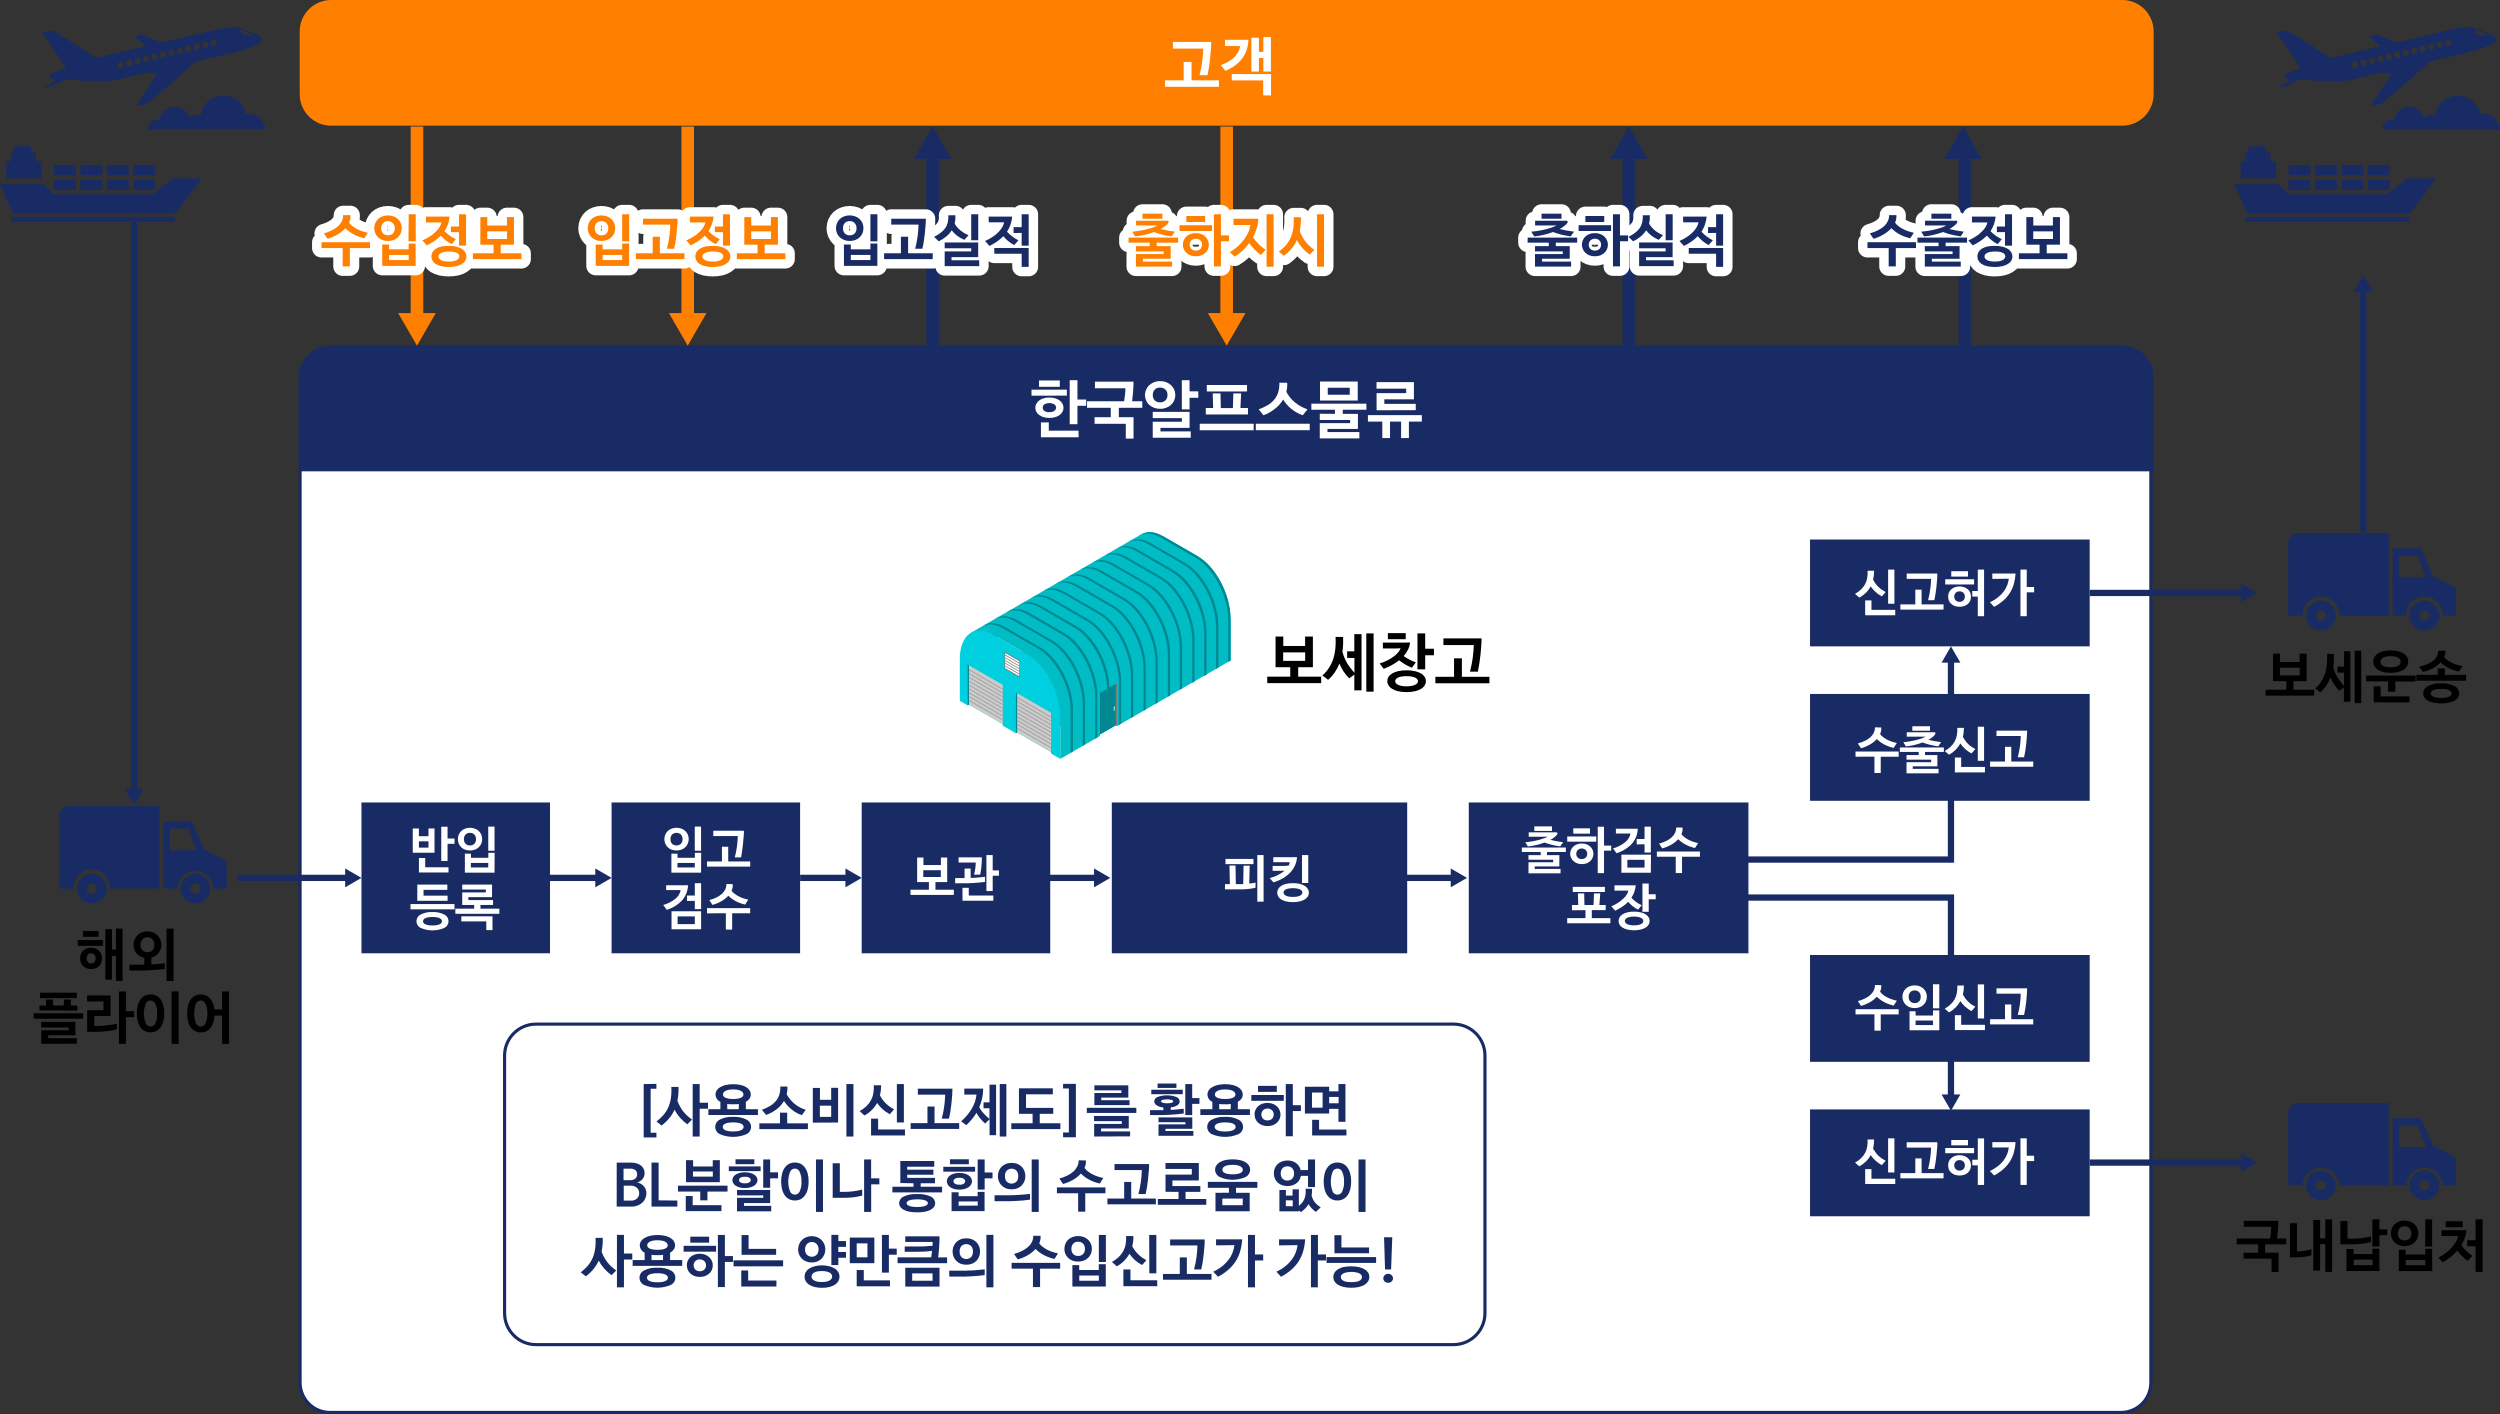 <?xml version="1.0" encoding="UTF-8"?>
<svg id="_レイヤー_1" data-name="レイヤー_1" xmlns="http://www.w3.org/2000/svg" viewBox="0 0 795.61 450">
  <rect x="0" y="0" width="795.61" height="450" fill="#333333" stroke="none"/>
  <defs>
    <style>
      .cls-1 {
        stroke-width: 2px;
      }

      .cls-1, .cls-2, .cls-3, .cls-4, .cls-5 {
        fill: none;
      }

      .cls-1, .cls-2, .cls-3, .cls-5 {
        stroke-miterlimit: 10;
      }

      .cls-1, .cls-2, .cls-5 {
        stroke: #192b64;
      }

      .cls-6, .cls-7 {
        fill: #ff8000;
      }

      .cls-8, .cls-9, .cls-7 {
        fill-rule: evenodd;
      }

      .cls-8, .cls-10 {
        fill: #192b64;
      }

      .cls-9, .cls-11 {
        fill: #fff;
      }

      .cls-12 {
        fill: #7c7c7c;
      }

      .cls-13 {
        fill: #00cfdf;
      }

      .cls-14 {
        fill: #ccc;
      }

      .cls-15 {
        fill: #008791;
      }

      .cls-3 {
        stroke: #ff8000;
      }

      .cls-3, .cls-5 {
        stroke-width: 4px;
      }

      .cls-4 {
        stroke: #fff;
        stroke-linecap: round;
        stroke-linejoin: round;
        stroke-width: 6px;
      }

      .cls-16 {
        fill: #00bcc4;
      }

      .cls-17 {
        fill: #a3a3a3;
      }
    </style>
  </defs>
  <g id="_レイヤー_1-2" data-name="レイヤー_1-2">
    <path class="cls-7" d="M685.38,30c0,5.52-4.48,10-10,10H105.38c-5.52,0-10-4.48-10-10V10c0-5.52,4.48-10,10-10h570c5.52,0,10,4.48,10,10v20Z"/>
    <path class="cls-9" d="M105,449.5c-5.24,0-9.49-4.26-9.5-9.5V120c0-5.24,4.26-9.49,9.5-9.5h570c5.24,0,9.49,4.26,9.5,9.5v320c0,5.24-4.26,9.49-9.5,9.5H105Z"/>
    <path class="cls-10" d="M675,111c4.97,0,9,4.03,9,9v320c0,4.97-4.03,9-9,9H105c-4.97,0-9-4.03-9-9V120c0-4.97,4.03-9,9-9h570M675,110H105c-5.52,0-10,4.48-10,10v320c0,5.52,4.48,10,10,10h570c5.52,0,10-4.48,10-10V120c0-5.52-4.48-10-10-10"/>
    <path class="cls-8" d="M685.38,120c0-5.52-4.48-10-10-10H105.38c-5.52,0-10,4.48-10,10v30h590v-30Z"/>
    <path class="cls-10" d="M781,186.86l-6.73-3.55-3.51-8.14c-.17-.4-.56-.66-1-.65h-8.36v21.4h4.32c-.13-3.22,2.37-5.93,5.58-6.07,3.22-.13,5.93,2.37,6.07,5.58,0,.16,0,.32,0,.48h4.18v-8.12c0-.4-.22-.76-.57-.94M763.43,183.71v-6.89h6l2.57,6.89h-8.57Z"/>
    <path class="cls-10" d="M731.41,169.65c-1.77,0-3.21,1.44-3.22,3.21v23.06h4.59c-.13-3.22,2.37-5.93,5.58-6.07,3.22-.13,5.93,2.37,6.07,5.58,0,.16,0,.32,0,.48h15.77v-26.27h-28.79Z"/>
    <path class="cls-10" d="M771.55,191.18c-2.62,0-4.74,2.12-4.74,4.74s2.12,4.74,4.74,4.74c2.62,0,4.74-2.12,4.74-4.74h0c0-2.62-2.12-4.74-4.74-4.74M771.55,197.48c-.86,0-1.56-.71-1.55-1.57,0-.86.71-1.56,1.57-1.55.86,0,1.55.7,1.55,1.56s-.7,1.56-1.56,1.56c0,0,0,0-.01,0"/>
    <path class="cls-10" d="M739.09,191.21c-.16-.01-.33-.01-.49,0-2.62,0-4.74,2.12-4.74,4.74s2.12,4.74,4.74,4.74c2.62,0,4.74-2.12,4.74-4.74h0c0-2.43-1.83-4.46-4.25-4.71M738.61,197.51c-.86,0-1.56-.7-1.56-1.56s.7-1.56,1.56-1.56,1.56.7,1.56,1.56h0c0,.86-.7,1.56-1.56,1.56"/>
    <polygon class="cls-16" points="309.04 201.35 363.13 170.09 366.84 175.07 315.13 204.11 309.04 201.35"/>
    <polygon class="cls-16" points="323.82 208.38 337.43 231.16 391.63 197.04 381.28 177.06 323.82 208.38"/>
    <path class="cls-13" d="M337.43,241.51v-13.36c0-7.59-4.66-16.49-10.35-19.77l-11.27-6.51c-5.69-3.29-10.35.23-10.35,7.82v13.36l2.5,1.43.41-.24,10.75,6.22v.48l4.19,2.41.33-.29,10.83,6.27v.47l2.96,1.71Z"/>
    <path class="cls-16" d="M391.63,210.2v-13.36c0-7.59-4.66-16.49-10.35-19.78l-11.28-6.5c-5.69-3.29-10.35.23-10.35,7.82v13.36l31.98,18.46Z"/>
    <polygon class="cls-16" points="391.63 197.04 337.43 228.36 337.43 241.51 350.06 234.21 350.06 233.73 355.16 230.78 355.49 231.07 391.63 210.19 391.63 197.04"/>
    <polygon class="cls-16" points="381.28 177.06 327.08 208.38 315.81 201.87 370.01 170.56 381.28 177.06"/>
    <path class="cls-15" d="M331.08,206.05l-11.27-6.5c-2.46-1.43-4.73-1.57-6.51-.66h0c-.2.11-.39.22-.57.35h-.07c1.78-.88,4-.72,6.46.69l11.27,6.5c5.69,3.29,10.35,12.19,10.35,19.77v13.37l.71-.42v-13.32c0-7.59-4.65-16.49-10.35-19.78"/>
    <path class="cls-15" d="M334.91,203.86l-11.27-6.51c-2.46-1.42-4.73-1.56-6.51-.66h0c-.19.1-.38.22-.57.34h-.07c1.78-.87,4-.72,6.46.69l11.27,6.51c5.69,3.28,10.35,12.18,10.35,19.77v13.36l.71-.42v-13.31c0-7.59-4.66-16.48-10.35-19.77"/>
    <path class="cls-15" d="M338.87,201.58l-11.27-6.51c-2.46-1.42-4.73-1.56-6.52-.66h0c-.2.1-.39.21-.57.34l-.07.05c1.77-.88,4-.73,6.46.68l11.26,6.52c5.69,3.29,10.35,12.18,10.35,19.77v13.36l.71-.42v-13.36c0-7.59-4.66-16.48-10.35-19.77"/>
    <path class="cls-15" d="M342.7,199.39l-11.27-6.51c-2.47-1.42-4.74-1.57-6.52-.66h0c-.2.1-.39.21-.57.34h-.07c1.77-.87,4-.72,6.46.69l11.27,6.56c5.69,3.28,10.35,12.18,10.35,19.77v12.36l.71-.42v-12.36c0-7.59-4.66-16.49-10.35-19.77"/>
    <path class="cls-15" d="M346.44,197.19l-11.27-6.5c-2.46-1.43-4.73-1.57-6.52-.67h0c-.2.1-.39.22-.57.34h-.07c1.77-.88,4-.73,6.46.68l11.27,6.51c5.69,3.29,10.35,12.19,10.35,19.77v13.36l.71-.41v-13.27c0-7.59-4.66-16.49-10.35-19.78"/>
    <path class="cls-15" d="M350.27,195l-11.27-6.51c-2.46-1.42-4.73-1.57-6.52-.66h0c-.2.1-.39.21-.57.34h-.07c1.77-.87,4-.72,6.46.69l11.27,6.51c5.69,3.28,10.35,12.18,10.35,19.77v13.36l.71-.42v-13.31c0-7.59-4.66-16.48-10.35-19.77"/>
    <path class="cls-15" d="M354.23,192.72l-11.23-6.51c-2.47-1.42-4.74-1.56-6.52-.66h0c-.2.1-.39.21-.57.34h-.07c1.77-.87,4-.72,6.46.69l11.27,6.51c5.69,3.28,10.35,12.18,10.35,19.77v13.36l.71-.42v-13.31c0-7.59-4.66-16.48-10.35-19.77"/>
    <path class="cls-15" d="M358.06,190.52l-11.27-6.52c-2.47-1.43-4.74-1.57-6.52-.66h0c-.2.1-.39.22-.57.35h-.07c1.77-.88,4-.72,6.46.69l11.27,6.5c5.69,3.29,10.35,12.19,10.35,19.78v13.36l.71-.42v-13.3c0-7.59-4.66-16.49-10.35-19.78"/>
    <path class="cls-15" d="M362,188.22l-11.27-6.5c-2.46-1.43-4.73-1.57-6.51-.66h0c-.2.11-.39.22-.57.35h-.07c1.78-.88,4-.72,6.46.69l11.27,6.5c5.69,3.29,10.35,12.19,10.35,19.77v13.36l.71-.41v-13.32c0-7.59-4.66-16.49-10.35-19.78"/>
    <path class="cls-15" d="M365.82,186l-11.27-6.51c-2.46-1.42-4.73-1.56-6.52-.66h0c-.19.1-.38.22-.57.34h-.07c1.77-.87,4-.72,6.46.69l11.27,6.51c5.69,3.28,10.35,12.18,10.35,19.77v13.36l.71-.42v-13.28c0-7.59-4.66-16.48-10.35-19.77"/>
    <path class="cls-15" d="M369.78,183.75l-11.27-6.51c-2.47-1.42-4.73-1.56-6.52-.66h0c-.2.1-.39.21-.57.34h-.07c1.77-.87,4-.72,6.46.69l11.27,6.51c5.69,3.28,10.35,12.18,10.35,19.77v13.41l.71-.42v-13.36c0-7.59-4.66-16.48-10.35-19.77"/>
    <path class="cls-15" d="M373.61,181.56l-11.27-6.51c-2.47-1.42-4.74-1.57-6.52-.66h0c-.2.1-.39.21-.57.34h-.07c1.77-.88,4-.72,6.46.69l11.26,6.58c5.69,3.28,10.35,12.18,10.35,19.77v13.36l.71-.42v-13.38c0-7.59-4.66-16.49-10.35-19.77"/>
    <path class="cls-15" d="M377.38,179.32l-11.27-6.51c-2.46-1.42-4.73-1.57-6.51-.66h0c-.2.1-.39.21-.57.34h-.07c1.77-.87,4-.72,6.46.69l11.27,6.51c5.67,3.31,10.31,12.23,10.31,19.82v13.36l.71-.42v-13.36c0-7.59-4.66-16.49-10.35-19.77"/>
    <path class="cls-15" d="M381.21,177.12l-11.27-6.5c-2.46-1.43-4.73-1.57-6.52-.66h0c-.2.1-.39.22-.57.35h-.07c1.77-.88,4-.72,6.46.69l11.27,6.5c5.69,3.29,10.35,12.19,10.35,19.78v13.36l.71-.42v-13.32c0-7.59-4.66-16.49-10.35-19.78"/>
    <polygon class="cls-14" points="308.29 224.19 319.12 230.45 319.12 217.96 308.29 211.7 308.29 224.19"/>
    <polygon class="cls-15" points="307.96 211.5 307.96 224.47 308.37 224.24 308.37 211.74 307.96 211.5"/>
    <polygon class="cls-17" points="308.37 215.39 308.37 215.76 319.12 221.98 319.12 221.6 308.37 215.39"/>
    <polygon class="cls-17" points="308.37 216.61 308.37 216.98 319.12 223.2 319.12 222.82 308.37 216.61"/>
    <polygon class="cls-17" points="308.37 217.83 308.37 218.2 319.12 224.42 319.12 224.04 308.37 217.83"/>
    <polygon class="cls-17" points="308.37 212.95 308.37 213.33 319.12 219.54 319.12 219.17 308.37 212.95"/>
    <polygon class="cls-17" points="308.37 214.17 308.37 214.54 319.12 220.76 319.12 220.38 308.37 214.17"/>
    <polygon class="cls-17" points="308.37 219.05 308.37 219.42 319.12 225.63 319.12 225.26 308.37 219.05"/>
    <polygon class="cls-17" points="308.37 220.27 308.37 220.64 319.12 226.85 319.12 226.48 308.37 220.27"/>
    <polygon class="cls-17" points="308.37 221.48 308.37 221.86 319.12 228.07 319.12 227.7 308.37 221.48"/>
    <polygon class="cls-17" points="308.37 222.7 308.37 223.08 319.12 229.29 319.12 228.92 308.37 222.7"/>
    <polygon class="cls-14" points="323.64 233.06 334.48 239.33 334.48 226.83 323.64 220.57 323.64 233.06"/>
    <polygon class="cls-15" points="323.31 220.38 323.31 233.35 323.72 233.11 323.72 220.61 323.31 220.38"/>
    <polygon class="cls-17" points="323.72 224.26 323.72 224.64 334.48 230.85 334.48 230.48 323.72 224.26"/>
    <polygon class="cls-17" points="323.72 225.48 323.72 225.85 334.48 232.07 334.48 231.69 323.72 225.48"/>
    <polygon class="cls-17" points="323.72 226.7 323.72 227.07 334.48 233.29 334.48 232.91 323.72 226.7"/>
    <polygon class="cls-17" points="323.72 221.83 323.72 222.2 334.48 228.41 334.48 228.04 323.72 221.83"/>
    <polygon class="cls-17" points="323.72 223.04 323.72 223.42 334.48 229.63 334.48 229.26 323.72 223.04"/>
    <polygon class="cls-17" points="323.72 227.92 323.72 228.29 334.48 234.51 334.48 234.13 323.72 227.92"/>
    <polygon class="cls-17" points="323.72 229.14 323.72 229.51 334.48 235.73 334.48 235.35 323.72 229.14"/>
    <polygon class="cls-17" points="323.72 230.36 323.72 230.73 334.48 236.94 334.48 236.57 323.72 230.36"/>
    <polygon class="cls-17" points="323.72 231.58 323.72 231.95 334.48 238.16 334.48 237.79 323.72 231.58"/>
    <polygon class="cls-15" points="350.06 220.53 350.06 233.73 355.16 230.78 355.16 217.59 350.06 220.53"/>
    <polygon class="cls-12" points="355.49 217.39 355.49 231.07 355.08 230.84 355.08 217.63 355.49 217.39"/>
    <polygon class="cls-12" points="324.59 215.64 319.66 212.79 319.66 207.37 324.59 210.21 324.59 215.64"/>
    <polygon class="cls-11" points="319.88 207.82 319.88 212.62 324.35 215.2 324.35 210.4 319.88 207.82"/>
    <polygon class="cls-12" points="319.89 211.8 319.89 212.06 324.36 214.67 324.36 214.38 319.89 211.8"/>
    <polygon class="cls-12" points="319.89 210.93 319.89 211.19 324.36 213.77 324.36 213.51 319.89 210.93"/>
    <polygon class="cls-12" points="319.89 210.09 319.89 210.36 324.36 212.94 324.36 212.67 319.89 210.09"/>
    <polygon class="cls-12" points="319.89 209.23 319.89 209.49 324.36 212.07 324.36 211.81 319.89 209.23"/>
    <polygon class="cls-12" points="319.89 208.33 319.89 208.6 324.36 211.18 324.36 210.91 319.89 208.33"/>
    <polygon class="cls-11" points="354.71 226.12 354.47 226.26 354.47 224.85 354.71 224.71 354.71 226.12"/>
    <rect class="cls-10" x="115.03" y="255.38" width="60" height="48"/>
    <rect class="cls-10" x="194.63" y="255.38" width="60" height="48"/>
    <rect class="cls-10" x="467.43" y="255.38" width="89" height="48"/>
    <rect class="cls-10" x="274.23" y="255.38" width="60" height="48"/>
    <rect class="cls-10" x="353.83" y="255.38" width="94" height="48"/>
    <line class="cls-1" x1="175.03" y1="279.38" x2="190.32" y2="279.38"/>
    <polygon class="cls-10" points="189.45 282.38 194.63 279.38 189.45 276.39 189.45 282.38"/>
    <line class="cls-1" x1="75.43" y1="279.38" x2="110.72" y2="279.38"/>
    <polygon class="cls-10" points="109.85 282.38 115.03 279.38 109.85 276.39 109.85 282.38"/>
    <line class="cls-1" x1="254.63" y1="279.38" x2="269.93" y2="279.38"/>
    <polygon class="cls-10" points="269.05 282.38 274.23 279.38 269.05 276.39 269.05 282.38"/>
    <line class="cls-1" x1="333.75" y1="279.38" x2="349.05" y2="279.38"/>
    <polygon class="cls-10" points="348.17 282.38 353.35 279.38 348.17 276.39 348.17 282.38"/>
    <line class="cls-1" x1="447.27" y1="279.38" x2="462.57" y2="279.38"/>
    <polygon class="cls-10" points="461.69 282.38 466.87 279.38 461.69 276.39 461.69 282.38"/>
    <line class="cls-1" x1="665.03" y1="188.7" x2="714.03" y2="188.7"/>
    <polygon class="cls-10" points="713.16 191.69 718.34 188.7 713.16 185.71 713.16 191.69"/>
    <path class="cls-10" d="M781,368.15l-6.73-3.55-3.51-8.14c-.17-.4-.57-.66-1-.65h-8.36v21.4h4.32c.13-3.22,2.85-5.72,6.07-5.58,3.03.13,5.46,2.55,5.58,5.58h4.18v-8.11c.02-.42-.2-.8-.57-1M763.44,365v-6.9h6l2.56,6.9h-8.56Z"/>
    <path class="cls-10" d="M731.41,351c-1.77,0-3.21,1.43-3.22,3.2h0v23.01h4.59c.13-3.22,2.85-5.72,6.07-5.58,3.03.13,5.46,2.55,5.58,5.58h15.77v-26.21h-28.79Z"/>
    <path class="cls-10" d="M771.55,372.48c-2.62,0-4.74,2.12-4.74,4.74s2.12,4.74,4.74,4.74,4.74-2.12,4.74-4.74h0c0-2.62-2.12-4.74-4.73-4.74h-.01M771.55,378.78c-.87,0-1.57-.7-1.57-1.57s.7-1.57,1.57-1.57c.87,0,1.57.7,1.57,1.57,0,.86-.69,1.56-1.55,1.57,0,0-.01,0-.02,0"/>
    <path class="cls-10" d="M739.09,372.51c-.16-.01-.33-.01-.49,0-2.62,0-4.74,2.12-4.74,4.74s2.12,4.74,4.74,4.74,4.74-2.12,4.74-4.74h0c0-2.44-1.84-4.47-4.25-4.71M738.61,378.81c-.87,0-1.57-.69-1.58-1.56,0-.87.69-1.57,1.56-1.58s1.57.69,1.58,1.56c0,0,0,0,0,0,0,.86-.7,1.56-1.56,1.57"/>
    <line class="cls-1" x1="665.03" y1="369.99" x2="714.03" y2="369.99"/>
    <polygon class="cls-10" points="713.16 372.99 718.34 369.99 713.16 367 713.16 372.99"/>
    <line class="cls-1" x1="752.08" y1="169.34" x2="752.08" y2="91.94"/>
    <polygon class="cls-10" points="755.08 92.81 752.08 87.63 749.09 92.81 755.08 92.81"/>
    <path class="cls-10" d="M71.58,273.75l-6.73-3.55-3.51-8.14c-.17-.4-.57-.66-1-.65h-8.34v21.4h4.32c.13-3.22,2.85-5.72,6.07-5.58,3.03.13,5.46,2.55,5.58,5.58h4.18v-8.11c0-.4-.22-.76-.57-.95M54,270.61v-6.9h6l2.56,6.9h-8.56Z"/>
    <path class="cls-10" d="M22,256.54c-1.78,0-3.22,1.44-3.22,3.22h0v23.05h4.59c-.13-3.22,2.37-5.93,5.58-6.07,3.22-.13,5.93,2.37,6.07,5.58,0,.16,0,.32,0,.48h15.76v-26.27h-28.78Z"/>
    <path class="cls-10" d="M62.14,278.08c-2.61,0-4.73,2.12-4.73,4.73,0,2.61,2.12,4.73,4.73,4.73s4.73-2.12,4.73-4.73-2.12-4.73-4.73-4.73h0M62.14,284.37c-.86,0-1.56-.7-1.56-1.56s.7-1.56,1.56-1.56,1.56.7,1.56,1.56h0c0,.86-.7,1.56-1.56,1.56"/>
    <path class="cls-10" d="M29.67,278.1h-.48c-2.61,0-4.73,2.12-4.73,4.73,0,2.61,2.12,4.73,4.73,4.73s4.73-2.12,4.73-4.73h0c0-2.43-1.83-4.46-4.25-4.71M29.19,284.39c-.86,0-1.56-.7-1.56-1.56,0-.86.7-1.56,1.56-1.56s1.56.7,1.56,1.56h0c0,.86-.7,1.56-1.56,1.56"/>
    <line class="cls-1" x1="42.67" y1="70.62" x2="42.67" y2="251.93"/>
    <polygon class="cls-10" points="39.68 251.05 42.67 256.23 45.66 251.05 39.68 251.05"/>
    <line class="cls-5" x1="625.33" y1="110.26" x2="625.33" y2="49.13"/>
    <polygon class="cls-10" points="630.77 50.63 624.78 40.27 618.8 50.63 630.77 50.63"/>
    <polyline class="cls-1" points="552.53 273.55 620.88 273.55 620.88 210"/>
    <polygon class="cls-10" points="623.87 210.88 620.88 205.7 617.89 210.88 623.87 210.88"/>
    <polyline class="cls-1" points="552.53 285.64 620.88 285.64 620.88 349.19"/>
    <polygon class="cls-10" points="617.89 348.31 620.88 353.49 623.87 348.31 617.89 348.31"/>
    <rect class="cls-10" x="576.03" y="171.7" width="89" height="34"/>
    <rect class="cls-10" x="576.03" y="220.85" width="89" height="34"/>
    <rect class="cls-10" x="576.03" y="303.92" width="89" height="34"/>
    <rect class="cls-10" x="576.03" y="353.07" width="89" height="34"/>
    <path class="cls-2" d="M472.58,417.92c0,5.52-4.48,10-10,10H170.58c-5.52,0-10-4.48-10-10v-82c0-5.52,4.48-10,10-10h292c5.52,0,10,4.48,10,10v82Z"/>
    <path class="cls-10" d="M788.53,9.17c-2.17-1.24-7.09-.1-9.67.51l-16.33,3.89s-6-2.7-6.58-2.57l-2.14.51,3.72,3.17-15.85,3.77s-13.23-9-14.56-8.71l-2.51.6,7.53,11.32s-5.38,1.67-5.11,2.78,2.22.8,2.22.8l-4.25,2.88,2.36-.56,4.69-2.29s11.6,1.22,15.37.32l10.64-2.53c1.02.27,2.08.31,3.12.11l-6.81,10.6,3.47-.82c1-.25,15.54-13.38,15.54-13.38l12.56-3c2.51-.6,8.82-2.49,8.45-4-.46-1.93-3.71-2.13-5.88-3.37M750.47,20.69c.1.39-.14.79-.53.89,0,0-.01,0-.02,0l-.42.1c-.39.09-.79-.15-.89-.54l-.11-.47c-.09-.4.16-.79.55-.89l.42-.1c.4-.09.8.15.89.55l.11.46ZM753.16,20.05c.1.38-.12.78-.51.88-.01,0-.02,0-.03,0l-.42.1c-.39.1-.79-.14-.89-.53,0,0,0-.01,0-.02l-.11-.49c-.09-.4.15-.8.55-.89l.42-.1c.4-.09.79.16.89.55l.1.49ZM755.86,19.41c.09.4-.15.8-.55.89l-.42.1c-.4.09-.8-.15-.89-.55l-.11-.46c-.09-.4.15-.8.55-.89l.42-.1c.4-.09.8.15.89.55l.11.46ZM758.56,18.77c.08.4-.16.79-.55.89l-.42.1c-.4.09-.8-.15-.89-.55l-.11-.46c-.1-.39.14-.79.53-.89,0,0,.01,0,.02,0l.41-.1c.4-.09.8.15.9.55l.11.46ZM761.25,18.13c.09.4-.16.79-.55.89l-.42.1c-.4.09-.8-.15-.89-.55l-.11-.46c-.09-.4.15-.8.55-.89l.42-.11c.4-.08.79.16.89.55l.11.47ZM763.94,17.48c.1.39-.14.79-.53.89,0,0,0,0-.01,0l-.43.11c-.39.09-.79-.16-.88-.55l-.12-.46c-.09-.4.15-.8.55-.9l.42-.1c.4-.09.8.15.89.55l.11.46ZM766.64,16.84c.09.4-.15.8-.55.89l-.42.1c-.39.1-.79-.14-.89-.53,0,0,0,0,0-.01l-.11-.46c-.09-.4.15-.8.55-.9l.42-.1c.4-.09.79.16.89.55l.11.46ZM769.33,16.2c.09.4-.15.8-.55.89l-.42.1c-.4.09-.8-.15-.89-.55l-.11-.46c-.09-.4.15-.8.55-.89l.42-.1c.4-.09.8.15.89.55l.11.46ZM772.02,15.56c.1.39-.14.79-.53.89,0,0,0,0-.01,0l-.42.1c-.39.1-.79-.14-.89-.53,0,0,0-.01,0-.02l-.11-.46c-.1-.39.14-.79.53-.89,0,0,0,0,.01,0l.42-.1c.4-.09.8.15.9.55l.1.46ZM774.72,14.92c.09.4-.15.8-.55.89l-.41.1c-.4.09-.8-.15-.9-.55l-.11-.46c-.09-.4.15-.8.55-.89l.42-.1c.39-.1.79.14.89.53,0,0,0,.01,0,.02l.11.46ZM777.41,14.28c.1.39-.14.79-.53.89,0,0,0,0-.01,0l-.42.1c-.4.09-.8-.15-.89-.55l-.11-.46c-.1-.39.14-.79.53-.89,0,0,.01,0,.02,0l.41-.1c.4-.09.8.15.9.54l.1.47ZM780.11,13.64c.09.4-.16.79-.55.89l-.42.09c-.39.1-.79-.14-.89-.53,0,0,0,0,0-.01l-.11-.46c-.09-.4.15-.8.55-.9l.42-.1c.4-.08.79.16.89.55l.11.47ZM787.41,9.31c.44.07.86.21,1.25.42.98.51,2.01.93,3.06,1.27-2.79.67-3.88.13-4.31-1.65"/>
    <path class="cls-8" d="M790.23,36.26c-.31,0-.61.03-.91.09-.76-3.94-4.57-6.52-8.52-5.76-3.01.58-5.33,2.98-5.8,6.01-.29-.05-.58-.08-.87-.08-.98,0-1.94.31-2.74.89-.77-2.57-3.47-4.04-6.05-3.27-1.82.54-3.16,2.1-3.42,3.98-.19-.04-.39-.06-.59-.06-1.74,0-3.15,1.41-3.15,3.15h0s37.45,0,37.45,0c-.21-2.82-2.55-5-5.38-5"/>
    <polygon class="cls-10" points="711.1 58.63 725.09 58.63 728.41 61.83 759.57 61.83 766.1 56.77 775.43 56.77 766.89 67.95 715.23 67.95 711.1 58.63"/>
    <rect class="cls-10" x="713.1" y="51.27" width="11.27" height="5.5"/>
    <rect class="cls-10" x="714.61" y="48.51" width="7.95" height="5.5"/>
    <rect class="cls-10" x="715.59" y="46.56" width="5.5" height="5.5"/>
    <rect class="cls-10" x="728.32" y="52.51" width="6.97" height="3.28"/>
    <rect class="cls-10" x="736.72" y="52.51" width="6.97" height="3.28"/>
    <rect class="cls-10" x="745.11" y="52.51" width="6.97" height="3.28"/>
    <rect class="cls-10" x="753.5" y="52.51" width="6.97" height="3.28"/>
    <rect class="cls-10" x="728.32" y="57.21" width="6.97" height="3.28"/>
    <rect class="cls-10" x="736.72" y="57.21" width="6.97" height="3.28"/>
    <rect class="cls-10" x="745.11" y="57.21" width="6.97" height="3.28"/>
    <rect class="cls-10" x="753.5" y="57.21" width="6.97" height="3.28"/>
    <rect class="cls-10" x="714.61" y="69.02" width="52.11" height="1.6"/>
    <path class="cls-10" d="M77.43,9.17c-2.17-1.24-7.09-.1-9.68.51l-16.32,3.89s-6-2.7-6.58-2.57l-2.15.51,3.72,3.17-15.84,3.77s-13.23-9.02-14.58-8.71l-2.52.6,7.52,11.32s-5.38,1.67-5.11,2.78c.27,1.11,2.21.8,2.21.8l-4.22,2.88,2.36-.56,4.76-2.29s11.61,1.22,15.38.32l10.62-2.53c1.02.27,2.08.31,3.12.11l-6.82,10.6,3.45-.77c1-.25,15.55-13.38,15.55-13.38l12.56-3c2.51-.6,8.81-2.49,8.44-4-.45-1.93-3.7-2.13-5.87-3.37M39.37,20.69c.09.4-.15.8-.55.89l-.42.1c-.39.1-.79-.14-.89-.53,0,0,0,0,0-.01l-.11-.47c-.09-.4.15-.8.55-.89l.42-.1c.4-.09.8.15.89.55l.11.46ZM42.06,20.05c.1.39-.14.79-.53.89,0,0-.01,0-.02,0l-.41.1c-.4.09-.8-.15-.9-.55l-.11-.49c-.09-.4.16-.79.55-.89l.42-.1c.4-.09.8.15.89.55l.11.49ZM44.76,19.41c.09.4-.15.8-.55.89l-.42.1c-.4.09-.8-.15-.89-.55l-.11-.46c-.1-.39.14-.79.53-.89,0,0,.01,0,.02,0l.42-.1c.4-.09.8.15.89.55l.11.46ZM47.45,18.77c.09.4-.15.8-.55.89l-.42.1c-.4.09-.79-.16-.89-.55l-.11-.46c-.09-.4.15-.8.55-.89l.42-.1c.39-.1.79.14.89.53,0,0,0,.01,0,.02l.11.46ZM50.14,18.13c.1.39-.14.79-.53.89,0,0,0,0-.01,0l-.42.1c-.4.09-.8-.15-.89-.55l-.11-.46c-.1-.39.14-.79.53-.89,0,0,.01,0,.02,0l.41-.11c.4-.09.8.15.9.55l.1.47ZM52.84,17.48c.09.4-.15.8-.55.89l-.42.11c-.4.08-.79-.16-.89-.55l-.11-.46c-.09-.4.15-.8.55-.9l.42-.1c.4-.09.8.15.89.55l.11.46ZM55.53,16.84c.1.39-.14.79-.53.89,0,0,0,0-.01,0l-.42.1c-.4.09-.8-.15-.9-.54l-.1-.46c-.09-.4.15-.8.54-.9l.42-.1c.4-.09.8.15.89.55l.11.46ZM58.23,16.2c.09.4-.15.8-.55.89l-.42.1c-.39.1-.79-.14-.89-.53,0,0,0-.01,0-.02l-.11-.46c-.09-.4.15-.8.55-.89l.42-.1c.4-.09.8.15.89.55l.11.46ZM60.92,15.56c.1.39-.14.79-.53.89,0,0-.01,0-.02,0l-.41.1c-.4.09-.8-.15-.9-.55l-.1-.46c-.1-.38.12-.78.51-.88.01,0,.02,0,.03,0l.42-.1c.4-.09.8.15.89.55l.11.46ZM63.62,14.92c.09.4-.15.8-.55.89l-.42.1c-.4.09-.8-.15-.89-.55l-.11-.46c-.1-.39.13-.79.52-.89.01,0,.02,0,.03,0l.42-.1c.4-.09.8.15.89.55l.11.47ZM66.31,14.28c.09.4-.15.8-.55.89l-.42.1c-.4.09-.79-.16-.89-.55l-.11-.46c-.09-.4.15-.8.55-.89l.42-.1c.39-.1.79.14.89.53,0,0,0,0,0,.01l.11.47ZM69,13.64c.1.39-.14.79-.53.89,0,0,0,0-.01,0l-.42.09c-.38.1-.78-.12-.88-.51,0-.01,0-.02,0-.03l-.15-.46c-.09-.4.15-.8.54-.9l.42-.1c.4-.09.79.16.89.55l.15.47ZM76.31,9.31c.44.07.86.21,1.25.42.98.51,2,.94,3.06,1.27-2.79.67-3.88.13-4.31-1.65"/>
    <path class="cls-8" d="M79.13,36.26c-.31,0-.61.03-.91.09-.73-3.95-4.52-6.56-8.47-5.83-3.05.56-5.41,3.01-5.87,6.08-.29-.05-.58-.08-.88-.08-.98,0-1.94.31-2.73.89-.77-2.57-3.47-4.04-6.05-3.27-1.82.54-3.16,2.1-3.42,3.98-.19-.04-.39-.06-.59-.06-1.74,0-3.15,1.41-3.15,3.15h0s37.44,0,37.44,0c-.2-2.82-2.55-5-5.37-5"/>
    <polygon class="cls-10" points="0 58.63 13.98 58.63 17.31 61.83 48.47 61.83 54.99 56.77 64.32 56.77 55.79 67.95 4.13 67.95 0 58.63"/>
    <rect class="cls-10" x="2" y="51.27" width="11.27" height="5.5"/>
    <rect class="cls-10" x="3.51" y="48.51" width="7.95" height="5.5"/>
    <rect class="cls-10" x="4.48" y="46.56" width="5.5" height="5.5"/>
    <rect class="cls-10" x="17.22" y="52.51" width="6.98" height="3.28"/>
    <rect class="cls-10" x="25.61" y="52.51" width="6.97" height="3.28"/>
    <rect class="cls-10" x="34.01" y="52.51" width="6.97" height="3.28"/>
    <rect class="cls-10" x="42.4" y="52.51" width="6.97" height="3.28"/>
    <rect class="cls-10" x="17.22" y="57.21" width="6.98" height="3.28"/>
    <rect class="cls-10" x="25.61" y="57.21" width="6.97" height="3.28"/>
    <rect class="cls-10" x="34.01" y="57.21" width="6.97" height="3.28"/>
    <rect class="cls-10" x="42.4" y="57.21" width="6.97" height="3.28"/>
    <rect class="cls-10" x="3.51" y="69.02" width="52.11" height="1.6"/>
    <line class="cls-5" x1="518.35" y1="110" x2="518.35" y2="48.88"/>
    <polygon class="cls-10" points="524.34 50.63 518.36 40.27 512.37 50.63 524.34 50.63"/>
    <line class="cls-5" x1="296.81" y1="110" x2="296.81" y2="48.88"/>
    <polygon class="cls-10" points="302.79 50.63 296.81 40.27 290.82 50.63 302.79 50.63"/>
    <line class="cls-3" x1="132.7" y1="40.27" x2="132.7" y2="101.39"/>
    <polygon class="cls-6" points="126.72 99.64 132.7 110 138.69 99.64 126.72 99.64"/>
    <line class="cls-3" x1="218.86" y1="40.27" x2="218.86" y2="101.39"/>
    <polygon class="cls-6" points="212.88 99.64 218.86 110 224.84 99.64 212.88 99.64"/>
    <line class="cls-3" x1="390.38" y1="40.27" x2="390.38" y2="101.39"/>
    <polygon class="cls-6" points="384.4 99.64 390.38 110 396.37 99.64 384.4 99.64"/>
  </g>
  <path d="M24.74,301v-1.82h8.09v1.82h-8.09ZM32.48,305c0,.47-.08.94-.25,1.38-.16.4-.4.77-.71,1.07-.32.3-.69.54-1.1.7-.92.33-1.94.33-2.86,0-.41-.16-.78-.4-1.1-.7-.31-.3-.55-.67-.71-1.07-.33-.89-.33-1.88,0-2.77.16-.4.4-.77.71-1.07.32-.3.69-.53,1.1-.69.92-.33,1.94-.33,2.86,0,.41.16.78.39,1.1.69.31.3.55.67.71,1.07.17.44.26.91.25,1.39ZM26.4,298.14v-1.87h5v1.87h-5ZM30.4,305c.03-.44-.11-.88-.4-1.22-.26-.27-.62-.42-1-.42-.38,0-.74.15-1,.42-.29.34-.44.78-.41,1.22-.03.44.12.88.41,1.21.26.28.62.43,1,.43.38,0,.74-.15,1-.43.3-.33.45-.77.43-1.21h-.03ZM39,312.2h-2.11v-8h-1.26v7.6h-2.1v-16.1h2.12v6.48h1.24v-6.66h2.11v16.68Z"/>
  <path d="M42.47,300.7c0-.58.12-1.16.35-1.7.44-1.05,1.28-1.87,2.34-2.28.56-.22,1.16-.32,1.76-.32.59,0,1.19.1,1.74.32.53.21,1.01.52,1.42.91.83.81,1.29,1.91,1.29,3.07,0,.48-.08.96-.25,1.41-.15.43-.38.83-.66,1.19-.28.35-.62.66-1,.91-.4.25-.84.44-1.3.56v2.14c.76,0,1.5-.08,2.23-.14s1.42-.12,2.09-.22v1.82c-.63.08-1.31.16-2,.22s-1.43.12-2.16.16-1.47.08-2.19.1-1.41,0-2.06,0h-2.86v-1.85h4.72v-2.16c-.49-.11-.96-.29-1.4-.53-.41-.24-.78-.55-1.09-.91-.31-.36-.55-.77-.71-1.22-.17-.47-.26-.98-.26-1.48ZM44.72,300.7c-.04.63.18,1.25.61,1.72.43.42,1.01.65,1.61.62.59.02,1.16-.2,1.57-.62.42-.47.64-1.09.61-1.72.04-.65-.18-1.29-.61-1.78-.4-.44-.98-.68-1.57-.65-.6-.02-1.19.21-1.6.65-.43.49-.66,1.13-.62,1.78ZM55.24,312.2h-2.24v-16.68h2.22l.02,16.68Z"/>
  <path d="M26.47,322.46v1.75h-15.77v-1.75h15.77ZM12.56,321.56v-1.56h2.14l-.11-1.91h2.25l.07,1.91h3.37l.09-1.91h2.23l-.12,1.91h2.16v1.6l-12.08-.04ZM12.75,317.64v-1.73h11.71v1.73h-11.71ZM13.12,332.2v-4.32h8.69v-.88h-8.69v-1.79h10.88v4.27h-8.67v.9h9.13v1.78l-11.34.04Z"/>
  <path d="M30,326.5h1.26c1.04,0,2.09-.07,3.12-.21.98-.14,1.92-.31,2.82-.51v1.83c-.41.11-.87.21-1.38.3-.51.09-1,.17-1.6.23s-1.13.12-1.73.16-1.17.07-1.75.07h-3v-6.88h5.18v-2.79h-5.2v-1.89h7.47v6.55h-5.19v3.14ZM42.71,323.69h-2.63v8.51h-2.23v-16.68h2.23v6.26h2.61l.02,1.91Z"/>
  <path d="M52.28,322.5c.01.87-.09,1.74-.31,2.58-.18.68-.48,1.33-.89,1.9-.36.49-.83.9-1.38,1.17-1.13.53-2.45.53-3.58,0-.55-.26-1.02-.66-1.38-1.15-.41-.57-.71-1.22-.89-1.9-.43-1.69-.43-3.47,0-5.16.18-.68.48-1.33.89-1.9.36-.5.83-.9,1.38-1.17,1.13-.53,2.45-.53,3.58,0,.54.26,1.02.65,1.38,1.13.41.57.71,1.22.89,1.9.22.85.33,1.72.31,2.6ZM50.02,322.5c.04-1.03-.15-2.05-.55-3-.31-.86-1.27-1.31-2.13-.99-.46.17-.82.53-.99.99-.73,1.96-.73,4.12,0,6.08.31.86,1.27,1.31,2.13.99.46-.17.82-.53.99-.99.41-.97.59-2.03.53-3.08h.02ZM54.62,315.5h2.23v16.7h-2.23v-16.7Z"/>
  <path d="M68.21,321.24h2.47v-5.72h2.23v16.68h-2.23v-9h-2.41c0,1.44-.47,2.85-1.33,4-.74.89-1.84,1.39-3,1.37-.62.01-1.23-.13-1.79-.4-.56-.27-1.04-.67-1.41-1.17-.41-.57-.71-1.22-.89-1.9-.41-1.7-.41-3.46,0-5.16.18-.68.48-1.33.89-1.9.36-.49.83-.9,1.38-1.17.56-.27,1.17-.41,1.79-.4,1.1-.03,2.16.42,2.9,1.23.84,1,1.33,2.24,1.4,3.54ZM66,322.5c.04-1.03-.15-2.05-.55-3-.31-.86-1.27-1.31-2.13-.99-.46.17-.82.53-.99.99-.72,1.96-.72,4.12,0,6.08.31.86,1.27,1.31,2.13.99.46-.17.82-.53.99-.99.41-.97.6-2.02.55-3.08Z"/>
  <path d="M405.94,212.34v-9.76h2.46v3h6.94v-3h2.48v9.76h-4.68v3h7.32v2.06h-17.16v-2.06h7.32v-3h-4.68ZM415.36,207.62h-7v2.7h7v-2.7Z"/>
  <path d="M422.68,216.36l-1.84-1.4c.81-.71,1.52-1.53,2.11-2.44.57-.88,1.03-1.84,1.35-2.84.35-1.06.57-2.15.67-3.26.12-1.24.14-2.48.07-3.72h2.4v2.43c-.04.75-.11,1.5-.22,2.25.32,1.31.83,2.56,1.52,3.71.66,1.08,1.43,2.08,2.3,3v-4.7h-2.32v-2.1h2.28v-5.48h2.3v17.88h-2.3v-5l-1.62,1.2c-.65-.65-1.24-1.36-1.75-2.13-.54-.82-1-1.69-1.39-2.59-.37.98-.85,1.91-1.43,2.78-.62.88-1.33,1.69-2.13,2.41ZM437.14,220.12h-2.32v-18.54h2.32v18.54Z"/>
  <path d="M440.08,204.5h6.07c.85,0,1.71,0,2.57-.05-.05.79-.26,1.56-.61,2.26-.37.75-.85,1.45-1.41,2.08,1.2.84,2.5,1.51,3.88,2l-1.26,1.72c-1.46-.6-2.82-1.4-4.06-2.38-.72.57-1.49,1.09-2.3,1.53-.83.47-1.7.86-2.6,1.19l-1.28-1.7c.95-.29,1.87-.67,2.75-1.14.7-.37,1.37-.81,2-1.3.48-.37.9-.8,1.27-1.28.26-.33.48-.7.64-1.1-.56,0-1.09,0-1.59.05h-4.05l-.02-1.88ZM447.62,213.32c.9-.01,1.79.08,2.67.27.68.14,1.33.39,1.93.73.47.26.87.64,1.17,1.09.26.4.39.87.39,1.35,0,.48-.14.95-.39,1.36-.29.46-.7.85-1.17,1.12-.6.35-1.25.61-1.93.75-1.76.36-3.57.36-5.33,0-.67-.15-1.32-.4-1.91-.75-.47-.28-.87-.66-1.16-1.12-.25-.41-.39-.88-.39-1.36,0-.48.13-.95.39-1.35.29-.45.69-.82,1.16-1.09.6-.34,1.24-.59,1.91-.73.87-.19,1.77-.28,2.66-.27ZM441.68,201.5h5.68v1.92h-5.68v-1.92ZM447.62,215.18c-.57,0-1.13.04-1.69.14-.39.07-.77.19-1.12.37-.24.12-.46.3-.62.52-.24.34-.24.8,0,1.14.16.22.38.4.62.53.35.18.73.31,1.12.39,1.12.2,2.26.2,3.38,0,.39-.08.77-.21,1.13-.39.25-.12.47-.3.63-.53.25-.34.25-.8,0-1.14-.16-.23-.38-.41-.63-.52-.36-.18-.74-.3-1.13-.37-.56-.1-1.12-.15-1.69-.14ZM456.34,208.54h-2.78v4.46h-2.46v-11.42h2.46v4.88h2.78v2.08Z"/>
  <path d="M474,217.44h-17.2v-2.06h5.94v-5.86h2.5v5.86h8.76v2.06ZM470.36,213.76h-2.54c.72-2.77,1.13-5.62,1.2-8.48h-9.66v-2.12h12.14c0,.87-.05,1.76-.12,2.68s-.15,1.84-.25,2.76-.22,1.82-.36,2.69-.29,1.71-.45,2.47h.04Z"/>
  <path class="cls-11" d="M387.92,27.62h-17.16v-2.06h5.94v-5.86h2.5v5.86h8.72v2.06ZM384.28,23.94h-2.54c.38-1.44.68-2.91.87-4.39.18-1.36.29-2.72.33-4.09h-9.66v-2.12h12.18c0,.86,0,1.76-.12,2.68s-.15,1.84-.25,2.76-.22,1.81-.36,2.69-.29,1.69-.45,2.47Z"/>
  <path class="cls-11" d="M394.66,14.66h-4.82v-2h7.46c-.02,1.1-.21,2.19-.56,3.23-.34.99-.84,1.93-1.47,2.77-.65.86-1.42,1.61-2.3,2.23-.93.66-1.94,1.21-3,1.63l-1.46-1.8c.87-.28,1.7-.66,2.49-1.13.68-.41,1.31-.9,1.87-1.46.49-.5.91-1.06,1.24-1.68.29-.56.47-1.17.55-1.79ZM402,30.34v-4.76h-10v-2h12.5v6.8l-2.5-.04ZM404.46,22.76h-2.4v-4.3h-1.42v4.3h-2.4v-10.76h2.4v4.5h1.42v-4.7h2.4v10.96Z"/>
  <g>
    <path class="cls-11" d="M328.27,125.93v-1.93h11.24v1.9l-11.24.03ZM333.97,133.01c-.66.01-1.31-.08-1.94-.28-.51-.15-.98-.4-1.4-.73-.35-.27-.64-.61-.85-1-.39-.77-.39-1.67,0-2.44.21-.41.5-.76.85-1.05.42-.33.89-.58,1.4-.73.63-.19,1.28-.28,1.94-.27.65-.01,1.3.08,1.93.27.51.16.98.41,1.4.73.36.28.65.64.86,1.05.39.77.39,1.67,0,2.44-.21.39-.5.74-.86,1-.42.32-.89.57-1.4.73-.62.19-1.28.29-1.93.27h0ZM330.65,123.09v-2h6.62v2h-6.62ZM343.27,139.15h-12v-4.72h2.5v2.62h9.46l.04,2.1ZM333.97,131.15c.57.05,1.15-.1,1.62-.43.31-.24.49-.61.5-1-.01-.39-.19-.75-.49-1-1.02-.59-2.27-.59-3.29,0-.29.25-.47.61-.48,1,0,.39.18.76.48,1,.48.35,1.07.52,1.66.47v-.04ZM345.67,129.15h-2.78v5.85h-2.46v-14h2.46v6.14h2.78v2.01Z"/>
    <path class="cls-11" d="M348.47,121.47h12.27c0,1.24-.08,2.38-.16,3.4s-.17,2-.28,2.84h3.22v2.06h-7.46v3h4.68v6.82h-2.46v-4.72h-9.94v-2.1h5.16v-3h-7.56v-2.06h11.82c.12-.81.21-1.55.28-2.23.07-.63.1-1.27.1-1.91h-9.7l.03-2.1Z"/>
    <path class="cls-11" d="M364.37,125.71c0-.59.13-1.17.37-1.71.23-.54.57-1.02,1-1.41.45-.41.97-.73,1.53-.95.62-.24,1.28-.36,1.95-.35.66,0,1.32.11,1.94.35.56.22,1.08.54,1.52.95.43.4.77.88,1,1.41.24.54.36,1.13.36,1.73,0,1.18-.49,2.31-1.36,3.11-.44.41-.96.72-1.52.93-.62.23-1.28.35-1.94.34-.67,0-1.33-.11-1.95-.34-.57-.21-1.09-.52-1.53-.93-.43-.38-.77-.86-1-1.39-.24-.55-.37-1.14-.37-1.74ZM378.95,139.31h-12.1v-5.1h9.28v-1.14h-9.28v-2h11.72v5.1h-9.26v1.12h9.64v2.02ZM366.87,125.71c-.03.63.19,1.24.61,1.7.45.44,1.06.68,1.69.64.64.03,1.27-.2,1.74-.64.44-.45.67-1.07.64-1.7.03-.64-.2-1.26-.64-1.72-.47-.44-1.1-.67-1.74-.64-.62-.03-1.23.2-1.68.64-.43.47-.65,1.09-.62,1.72ZM381.35,126.59h-2.78v3.7h-2.46v-9.29h2.46v3.54h2.78v2.05Z"/>
    <path class="cls-11" d="M398.97,134.85v2.08h-17.16v-2.08h17.16ZM383.74,131.91v-2.06h2.34l-.14-4.66h2.48l.1,4.68h3.84l.14-4.68h2.48l-.22,4.66h2.4v2.06h-13.42ZM384.06,124.59v-2.06h12.8v2.06h-12.8Z"/>
    <path class="cls-11" d="M416.81,134.85v2.06h-17.16v-2.06h17.16ZM409.37,124.69c.68,1.29,1.6,2.43,2.72,3.36,1.2.97,2.55,1.72,4,2.22l-1.5,1.88c-2.59-.9-4.8-2.66-6.24-5-.68,1.17-1.59,2.19-2.67,3-1.08.85-2.29,1.53-3.59,2l-1.52-1.88c.99-.34,1.95-.79,2.85-1.32.79-.46,1.5-1.05,2.09-1.75.57-.69,1-1.48,1.26-2.33.3-.99.42-2.03.38-3.06h2.48c.04.49.04.98,0,1.47-.05.48-.14.95-.26,1.41Z"/>
    <path class="cls-11" d="M424.83,131.71v-1.32h-7.5v-1.92h17.52v1.92h-7.52v1.32h4.82v4.8h-9.68v1h10.14v2h-12.6v-4.84h9.66v-1h-9.66v-2l4.82.04ZM420.09,127.47v-6.06h12v6.06h-12ZM429.55,123.39h-7v2.24h7v-2.24Z"/>
    <path class="cls-11" d="M442.37,134.17v5.24h-2.46v-5.24h-4.58v-2.06h17.16v2.06h-4.12v5.24h-2.48v-5.24h-3.52ZM438.09,130.57v-5.46h9.42v-1.42h-9.44v-2.08h11.9v5.48h-9.42v1.44h10v2l-12.46.04Z"/>
  </g>
  <path class="cls-4" d="M102.31,78.94v-1.86h15.44v1.86h-6.42v5.85h-2.27v-5.85h-6.75ZM111.52,68.48c.05.82-.1,1.64-.43,2.39.31.43.69.81,1.11,1.13.45.34.93.64,1.43.9,1.09.54,2.25.94,3.44,1.17l-1.14,1.76c-1.17-.26-2.29-.67-3.35-1.22-.98-.53-1.88-1.2-2.66-2-.72.8-1.56,1.47-2.5,2-.99.6-2.06,1.06-3.17,1.39l-1.17-1.73c.9-.24,1.77-.57,2.6-1,.7-.34,1.35-.78,1.93-1.3.5-.46.9-1,1.2-1.61.27-.59.4-1.24.39-1.89h2.32Z"/>
  <path class="cls-4" d="M123.48,68.55c.59,0,1.18.1,1.73.3.52.18.99.46,1.39.83.39.36.71.8.92,1.29.22.52.34,1.08.33,1.65,0,.56-.11,1.12-.33,1.64-.21.49-.53.93-.92,1.29-.4.37-.88.65-1.39.84-.55.2-1.14.31-1.73.3-.6,0-1.2-.1-1.76-.3-.51-.19-.98-.47-1.38-.84-.38-.37-.69-.8-.9-1.29-.23-.51-.35-1.07-.34-1.64,0-.57.11-1.13.34-1.65.21-.49.52-.92.9-1.29.4-.37.87-.65,1.38-.83.56-.2,1.16-.31,1.76-.3ZM123.48,70.37c-.58-.03-1.15.19-1.57.6-.4.46-.61,1.06-.57,1.67-.04.61.17,1.2.57,1.66.9.79,2.24.79,3.14,0,.42-.45.63-1.05.59-1.66.01-.61-.22-1.2-.64-1.64-.4-.41-.96-.64-1.54-.63h.02ZM132.28,84.62h-10.64v-6.8h2.18v1.53h6.23v-1.84h2.21l.02,7.11ZM130.07,82.77v-1.64h-6.23v1.64h6.23ZM130.07,68.19h2.23v8.62h-2.3l.07-8.62Z"/>
  <path class="cls-4" d="M135.57,68.93h7.53c-.09.86-.28,1.7-.56,2.51-.27.75-.63,1.46-1.06,2.12,1.01,1.09,2.23,1.95,3.58,2.55l-1.3,1.59c-.65-.31-1.26-.7-1.83-1.15-.59-.47-1.13-.99-1.62-1.55-.63.63-1.32,1.2-2.06,1.7-.78.52-1.59.99-2.44,1.39l-1.39-1.58c.86-.37,1.69-.81,2.47-1.32.66-.44,1.27-.93,1.83-1.49.47-.44.87-.95,1.2-1.5.27-.43.45-.9.55-1.4h-4.9v-1.87ZM142.84,78.25c.82-.01,1.65.08,2.45.26.62.15,1.21.39,1.75.72.43.27.79.64,1.05,1.08.47.82.47,1.83,0,2.65-.27.43-.65.79-1.09,1.04-.54.33-1.13.57-1.75.71-1.61.35-3.28.35-4.89,0-.62-.14-1.2-.38-1.74-.71-.41-.27-.76-.64-1-1.07-.45-.83-.45-1.82,0-2.65.25-.43.59-.8,1-1.08.54-.33,1.12-.58,1.74-.72.81-.18,1.65-.25,2.48-.23h0ZM142.84,80.05c-.52,0-1.03.04-1.54.14-.35.07-.69.19-1,.35-.23.11-.43.29-.57.5-.23.36-.23.83,0,1.19.15.21.34.39.57.51.31.17.65.29,1,.36.51.1,1.02.15,1.54.14.52,0,1.05-.04,1.56-.14.35-.07.69-.19,1-.36.23-.12.42-.3.56-.51.27-.36.29-.85.04-1.23-.14-.21-.33-.38-.56-.5-.31-.17-.65-.28-1-.35-.53-.09-1.06-.12-1.6-.1h0ZM143.49,73.88v-1.78h2.59v-3.91h2.24v10h-2.24v-4.31h-2.59Z"/>
  <path class="cls-4" d="M152.87,77.87v-8.78h2.21v2.68h6.25v-2.68h2.23v8.78h-4.21v2.74h6.59v1.85h-15.44v-1.85h6.58v-2.74h-4.21ZM161.35,73.63h-6.28v2.43h6.28v-2.43Z"/>
  <path class="cls-6" d="M102.31,78.94v-1.86h15.44v1.86h-6.42v5.85h-2.27v-5.85h-6.75ZM111.52,68.48c.05.82-.1,1.64-.43,2.39.31.43.69.81,1.11,1.13.45.34.93.64,1.43.9,1.09.54,2.25.94,3.44,1.17l-1.14,1.76c-1.17-.26-2.29-.67-3.35-1.22-.98-.53-1.88-1.2-2.66-2-.72.8-1.56,1.47-2.5,2-.99.6-2.06,1.06-3.17,1.39l-1.17-1.73c.9-.24,1.77-.57,2.6-1,.7-.34,1.35-.78,1.93-1.3.5-.46.9-1,1.2-1.61.27-.59.4-1.24.39-1.89h2.32Z"/>
  <path class="cls-6" d="M123.48,68.55c.59,0,1.18.1,1.73.3.52.18.99.46,1.39.83.39.36.71.8.92,1.29.22.52.34,1.08.33,1.65,0,.56-.11,1.12-.33,1.64-.21.49-.53.93-.92,1.29-.4.37-.88.65-1.39.84-.55.2-1.14.31-1.73.3-.6,0-1.2-.1-1.76-.3-.51-.19-.98-.47-1.38-.84-.38-.37-.69-.8-.9-1.29-.23-.51-.35-1.07-.34-1.64,0-.57.11-1.13.34-1.65.21-.49.52-.92.9-1.29.4-.37.87-.65,1.38-.83.56-.2,1.16-.31,1.76-.3ZM123.48,70.37c-.58-.03-1.15.19-1.57.6-.4.46-.61,1.06-.57,1.67-.04.61.17,1.2.57,1.66.9.79,2.24.79,3.14,0,.42-.45.63-1.05.59-1.66.01-.61-.22-1.2-.64-1.64-.4-.41-.96-.64-1.54-.63h.02ZM132.28,84.62h-10.64v-6.8h2.18v1.53h6.23v-1.84h2.21l.02,7.11ZM130.07,82.77v-1.64h-6.23v1.64h6.23ZM130.07,68.19h2.23v8.62h-2.3l.07-8.62Z"/>
  <path class="cls-6" d="M135.57,68.93h7.53c-.09.86-.28,1.7-.56,2.51-.27.75-.63,1.46-1.06,2.12,1.01,1.09,2.23,1.95,3.58,2.55l-1.3,1.59c-.65-.31-1.26-.7-1.83-1.15-.59-.47-1.13-.99-1.62-1.55-.63.63-1.32,1.2-2.06,1.7-.78.52-1.59.99-2.44,1.39l-1.39-1.58c.86-.37,1.69-.81,2.47-1.32.66-.44,1.27-.93,1.83-1.49.47-.44.87-.95,1.2-1.5.27-.43.45-.9.55-1.4h-4.9v-1.87ZM142.84,78.25c.82-.01,1.65.08,2.45.26.62.15,1.21.39,1.75.72.43.27.79.64,1.05,1.08.47.82.47,1.83,0,2.65-.27.43-.65.79-1.09,1.04-.54.33-1.13.57-1.75.71-1.61.35-3.28.35-4.89,0-.62-.14-1.2-.38-1.74-.71-.41-.27-.76-.64-1-1.07-.45-.83-.45-1.82,0-2.65.25-.43.59-.8,1-1.08.54-.33,1.12-.58,1.74-.72.81-.18,1.65-.25,2.48-.23h0ZM142.84,80.05c-.52,0-1.03.04-1.54.14-.35.07-.69.19-1,.35-.23.11-.43.29-.57.5-.23.36-.23.83,0,1.19.15.21.34.39.57.51.31.17.65.29,1,.36.51.1,1.02.15,1.54.14.52,0,1.05-.04,1.56-.14.35-.07.69-.19,1-.36.23-.12.42-.3.56-.51.27-.36.29-.85.04-1.23-.14-.21-.33-.38-.56-.5-.31-.17-.65-.28-1-.35-.53-.09-1.06-.12-1.6-.1h0ZM143.49,73.88v-1.78h2.59v-3.91h2.24v10h-2.24v-4.31h-2.59Z"/>
  <path class="cls-6" d="M152.87,77.87v-8.78h2.21v2.68h6.25v-2.68h2.23v8.78h-4.21v2.74h6.59v1.85h-15.44v-1.85h6.58v-2.74h-4.21ZM161.35,73.63h-6.28v2.43h6.28v-2.43Z"/>
  <path class="cls-4" d="M191.42,68.55c.59,0,1.18.1,1.74.3.51.18.98.46,1.38.83.39.36.71.8.92,1.29.22.52.34,1.08.33,1.65,0,.56-.11,1.12-.33,1.64-.21.49-.53.93-.92,1.29-.4.37-.87.65-1.38.84-.56.2-1.15.3-1.74.3-.6,0-1.19-.09-1.75-.3-.51-.18-.98-.47-1.38-.84-.39-.36-.7-.8-.91-1.29-.22-.52-.34-1.08-.33-1.64,0-.57.11-1.13.33-1.65.43-1,1.26-1.77,2.29-2.12.56-.21,1.15-.31,1.75-.3ZM191.42,70.37c-.58-.04-1.15.18-1.56.6-.41.46-.62,1.06-.58,1.67-.04.61.17,1.21.58,1.66.41.41.98.62,1.56.59.59.03,1.16-.19,1.58-.59.41-.45.62-1.05.58-1.66.03-.6-.18-1.19-.58-1.64-.42-.43-1-.66-1.6-.63h.02ZM200.22,84.62h-10.64v-6.8h2.18v1.53h6.24v-1.84h2.21v7.11ZM198,82.77v-1.64h-6.23v1.64h6.23ZM198,68.19h2.23v8.62h-2.23v-8.62Z"/>
  <path class="cls-4" d="M217.81,82.46h-15.45v-1.85h5.35v-5.27h2.29v5.27h7.85l-.04,1.85ZM214.53,79.15h-2.28c.34-1.32.6-2.65.78-4,.16-1.22.26-2.45.3-3.68h-8.7v-1.86h11c0,.78,0,1.59-.1,2.41s-.14,1.66-.23,2.49-.2,1.63-.32,2.42-.3,1.53-.45,2.22Z"/>
  <path class="cls-4" d="M219.57,68.93h7.53c-.09.86-.28,1.7-.56,2.51-.27.75-.63,1.46-1.06,2.12,1.01,1.09,2.23,1.95,3.58,2.55l-1.3,1.59c-.65-.31-1.26-.7-1.83-1.15-.59-.47-1.13-.99-1.62-1.55-.63.63-1.32,1.2-2.06,1.7-.78.52-1.59.99-2.44,1.39l-1.39-1.58c.86-.37,1.69-.81,2.47-1.32.66-.44,1.27-.93,1.83-1.49.47-.44.87-.95,1.2-1.5.27-.43.45-.9.55-1.4h-4.9v-1.87ZM226.84,78.25c.82-.01,1.65.08,2.45.26.62.15,1.21.39,1.75.72.43.27.79.64,1.05,1.08.47.82.47,1.83,0,2.65-.27.43-.65.79-1.09,1.04-.54.33-1.13.57-1.75.71-1.61.35-3.28.35-4.89,0-.62-.14-1.2-.38-1.74-.71-.41-.27-.76-.64-1-1.07-.45-.83-.45-1.82,0-2.65.25-.43.59-.8,1-1.08.54-.33,1.12-.58,1.74-.72.81-.18,1.65-.25,2.48-.23h0ZM226.84,80.05c-.52,0-1.03.04-1.54.14-.35.07-.69.19-1,.35-.23.11-.43.29-.57.5-.23.36-.23.83,0,1.19.15.21.34.39.57.51.31.17.65.29,1,.36.51.1,1.02.15,1.54.14.52,0,1.05-.04,1.56-.14.35-.07.69-.19,1-.36.23-.12.42-.3.56-.51.27-.36.29-.85.04-1.23-.14-.21-.33-.38-.56-.5-.31-.17-.65-.28-1-.35-.53-.09-1.06-.12-1.6-.1h0ZM227.49,73.88v-1.78h2.59v-3.91h2.24v10h-2.24v-4.31h-2.59Z"/>
  <path class="cls-4" d="M236.87,77.87v-8.78h2.21v2.68h6.25v-2.68h2.23v8.78h-4.21v2.74h6.59v1.85h-15.44v-1.85h6.58v-2.74h-4.21ZM245.35,73.63h-6.28v2.43h6.28v-2.43Z"/>
  <path class="cls-6" d="M191.42,68.55c.59,0,1.18.1,1.74.3.51.18.98.46,1.38.83.39.36.71.8.92,1.29.22.52.34,1.08.33,1.65,0,.56-.11,1.12-.33,1.64-.21.49-.53.93-.92,1.29-.4.37-.87.65-1.38.84-.56.2-1.15.3-1.74.3-.6,0-1.19-.09-1.75-.3-.51-.18-.98-.47-1.38-.84-.39-.36-.7-.8-.91-1.29-.22-.52-.34-1.08-.33-1.64,0-.57.11-1.13.33-1.65.43-1,1.26-1.77,2.29-2.12.56-.21,1.15-.31,1.75-.3ZM191.42,70.37c-.58-.04-1.15.18-1.56.6-.41.46-.62,1.06-.58,1.67-.04.61.17,1.21.58,1.66.41.41.98.62,1.56.59.59.03,1.16-.19,1.58-.59.41-.45.62-1.05.58-1.66.03-.6-.18-1.19-.58-1.64-.42-.43-1-.66-1.6-.63h.02ZM200.22,84.62h-10.64v-6.8h2.18v1.53h6.24v-1.84h2.21v7.11ZM198,82.77v-1.64h-6.23v1.64h6.23ZM198,68.19h2.23v8.62h-2.23v-8.62Z"/>
  <path class="cls-6" d="M217.81,82.46h-15.45v-1.85h5.35v-5.27h2.29v5.27h7.85l-.04,1.85ZM214.53,79.15h-2.28c.34-1.32.6-2.65.78-4,.16-1.22.26-2.45.3-3.68h-8.7v-1.86h11c0,.78,0,1.59-.1,2.41s-.14,1.66-.23,2.49-.2,1.63-.32,2.42-.3,1.53-.45,2.22Z"/>
  <path class="cls-6" d="M219.57,68.93h7.53c-.09.86-.28,1.7-.56,2.51-.27.75-.63,1.46-1.06,2.12,1.01,1.09,2.23,1.95,3.58,2.55l-1.3,1.59c-.65-.31-1.26-.7-1.83-1.15-.59-.47-1.13-.99-1.62-1.55-.63.63-1.32,1.2-2.06,1.7-.78.52-1.59.99-2.44,1.39l-1.39-1.58c.86-.37,1.69-.81,2.47-1.32.66-.44,1.27-.93,1.83-1.49.47-.44.87-.95,1.2-1.5.27-.43.45-.9.55-1.4h-4.9v-1.87ZM226.84,78.25c.82-.01,1.65.08,2.45.26.62.15,1.21.39,1.75.72.43.27.79.64,1.05,1.08.47.82.47,1.83,0,2.65-.27.43-.65.79-1.09,1.04-.54.33-1.13.57-1.75.71-1.61.35-3.28.35-4.89,0-.62-.14-1.2-.38-1.74-.71-.41-.27-.76-.64-1-1.07-.45-.83-.45-1.82,0-2.65.25-.43.59-.8,1-1.08.54-.33,1.12-.58,1.74-.72.81-.18,1.65-.25,2.48-.23h0ZM226.84,80.05c-.52,0-1.03.04-1.54.14-.35.07-.69.19-1,.35-.23.11-.43.29-.57.5-.23.36-.23.83,0,1.19.15.21.34.39.57.51.31.17.65.29,1,.36.51.1,1.02.15,1.54.14.52,0,1.05-.04,1.56-.14.35-.07.69-.19,1-.36.23-.12.42-.3.56-.51.27-.36.29-.85.04-1.23-.14-.21-.33-.38-.56-.5-.31-.17-.65-.28-1-.35-.53-.09-1.06-.12-1.6-.1h0ZM227.49,73.88v-1.78h2.59v-3.91h2.24v10h-2.24v-4.31h-2.59Z"/>
  <path class="cls-6" d="M236.87,77.87v-8.78h2.21v2.68h6.25v-2.68h2.23v8.78h-4.21v2.74h6.59v1.85h-15.44v-1.85h6.58v-2.74h-4.21ZM245.35,73.63h-6.28v2.43h6.28v-2.43Z"/>
  <path class="cls-4" d="M365.88,78.34v-1.11h-6.72v-1.61h15.77v1.61h-6.8v1.11h4.43v4h-8.82v.92h9.26v1.59h-11.5v-4h8.84v-.85h-8.84v-1.66h4.38ZM369.35,72.89c.69.17,1.4.32,2.14.46s1.54.26,2.42.37l-1.05,1.51c-1-.15-2-.33-2.9-.55-.93-.22-1.84-.5-2.73-.84-.98.37-1.98.67-3,.91-.99.24-1.99.4-3,.48l-.9-1.5c1-.08,1.9-.21,2.79-.37s1.69-.36,2.39-.55,1.31-.39,1.8-.58c.35-.12.69-.28,1-.48h-6.77v-1.51h9.91c.41,0,.54.22.4.66-.28.38-.62.72-1,1-.47.37-.97.71-1.5.99ZM363.59,68h6.34v1.62h-6.34v-1.62Z"/>
  <path class="cls-4" d="M375.38,73.52v-1.86h10.33v1.86h-10.33ZM376.43,77.87c0-.48.09-.95.28-1.39.18-.45.45-.85.8-1.18.37-.36.81-.63,1.29-.81.57-.21,1.17-.32,1.77-.31.6,0,1.2.1,1.76.32.49.19.93.47,1.3.83.34.34.61.74.8,1.18.18.43.28.89.28,1.36,0,.97-.39,1.9-1.09,2.57-.38.35-.82.63-1.3.82-.56.21-1.15.31-1.75.3-.6.01-1.21-.09-1.77-.31-.48-.19-.92-.47-1.29-.83-.35-.33-.62-.73-.8-1.18-.19-.43-.28-.9-.28-1.37ZM377.54,70.66v-1.91h6v1.91h-6ZM382.54,77.87c0-.25-.04-.49-.13-.72-.08-.23-.21-.43-.38-.6-.18-.18-.39-.32-.62-.42-.26-.11-.55-.17-.83-.16-.29,0-.57.05-.84.16-.23.1-.44.24-.62.42-.17.17-.3.37-.38.6-.08.23-.13.47-.13.72,0,.25.04.49.13.72.08.23.21.44.38.61.18.18.39.32.62.41.27.1.55.16.84.15.28,0,.57-.05.83-.15.23-.09.45-.23.62-.41.17-.17.3-.38.38-.61.09-.23.13-.47.12-.72h0ZM391.12,76.79h-2.57v8h-2.23v-16.6h2.23v6.73h2.57v1.87Z"/>
  <path class="cls-4" d="M398.73,75.52c.55.77,1.16,1.5,1.83,2.17.68.69,1.43,1.31,2.24,1.84l-1.55,1.6c-.72-.52-1.39-1.11-2-1.75-.61-.63-1.17-1.3-1.7-2-.63.86-1.35,1.66-2.13,2.39-.77.71-1.61,1.35-2.51,1.9l-1.52-1.46c1-.55,1.92-1.23,2.76-2,.74-.7,1.41-1.48,2-2.31.5-.72.92-1.49,1.25-2.3.26-.64.44-1.31.53-2h-5.38v-1.99h7.9c-.03,1.02-.19,2.03-.48,3-.3,1.01-.72,1.99-1.24,2.91ZM403.08,68.19h2.24v16.69h-2.24v-16.69Z"/>
  <path class="cls-4" d="M408.61,81.38l-1.61-1.29c.74-.56,1.43-1.18,2.06-1.87.63-.7,1.15-1.49,1.56-2.34.44-.95.75-1.96.92-3,.19-1.23.25-2.48.16-3.73h2.3c.03.76.01,1.53-.06,2.29-.07.72-.17,1.41-.3,2.07.43,1.22,1.05,2.37,1.84,3.4.8,1.01,1.75,1.89,2.82,2.61l-1.49,1.51c-1.72-1.2-3.12-2.79-4.09-4.64-.44,1-1.02,1.94-1.72,2.78-.71.83-1.51,1.57-2.39,2.21ZM419.14,68.19h2.23v16.69h-2.23v-16.69Z"/>
  <path class="cls-6" d="M365.88,78.34v-1.11h-6.72v-1.61h15.77v1.61h-6.8v1.11h4.43v4h-8.82v.92h9.26v1.59h-11.5v-4h8.84v-.85h-8.84v-1.66h4.38ZM369.35,72.89c.69.17,1.4.32,2.14.46s1.54.26,2.42.37l-1.05,1.51c-1-.15-2-.33-2.9-.55-.93-.22-1.84-.5-2.73-.84-.98.37-1.98.67-3,.91-.99.24-1.99.4-3,.48l-.9-1.5c1-.08,1.9-.21,2.79-.37s1.69-.36,2.39-.55,1.31-.39,1.8-.58c.35-.12.69-.28,1-.48h-6.77v-1.51h9.91c.41,0,.54.22.4.66-.28.38-.62.72-1,1-.47.37-.97.71-1.5.99ZM363.59,68h6.34v1.62h-6.34v-1.62Z"/>
  <path class="cls-6" d="M375.38,73.52v-1.86h10.33v1.86h-10.33ZM376.43,77.87c0-.48.09-.95.28-1.39.18-.45.45-.85.8-1.18.37-.36.81-.63,1.29-.81.57-.21,1.17-.32,1.77-.31.6,0,1.2.1,1.76.32.49.19.93.47,1.3.83.34.34.61.74.8,1.18.18.43.28.89.28,1.36,0,.97-.39,1.9-1.09,2.57-.38.35-.82.63-1.3.82-.56.21-1.15.31-1.75.3-.6.01-1.21-.09-1.77-.31-.48-.19-.92-.47-1.29-.83-.35-.33-.62-.73-.8-1.18-.19-.43-.28-.9-.28-1.37ZM377.54,70.66v-1.91h6v1.91h-6ZM382.54,77.87c0-.25-.04-.49-.13-.72-.08-.23-.21-.43-.38-.6-.18-.18-.39-.32-.62-.42-.26-.11-.55-.17-.83-.16-.29,0-.57.05-.84.16-.23.1-.44.24-.62.42-.17.17-.3.37-.38.6-.08.23-.13.47-.13.72,0,.25.04.49.13.72.08.23.21.44.38.61.18.18.39.32.62.41.27.1.55.16.84.15.28,0,.57-.05.83-.15.23-.09.45-.23.62-.41.17-.17.3-.38.38-.61.09-.23.13-.47.12-.72h0ZM391.12,76.79h-2.57v8h-2.23v-16.6h2.23v6.73h2.57v1.87Z"/>
  <path class="cls-6" d="M398.73,75.52c.55.77,1.16,1.5,1.83,2.17.68.69,1.43,1.31,2.24,1.84l-1.55,1.6c-.72-.52-1.39-1.11-2-1.75-.61-.63-1.17-1.3-1.7-2-.63.86-1.35,1.66-2.13,2.39-.77.71-1.61,1.35-2.51,1.9l-1.52-1.46c1-.55,1.92-1.23,2.76-2,.74-.7,1.41-1.48,2-2.31.5-.72.92-1.49,1.25-2.3.26-.64.44-1.31.53-2h-5.38v-1.99h7.9c-.03,1.02-.19,2.03-.48,3-.3,1.01-.72,1.99-1.24,2.91ZM403.08,68.19h2.24v16.69h-2.24v-16.69Z"/>
  <path class="cls-6" d="M408.61,81.38l-1.61-1.29c.74-.56,1.43-1.18,2.06-1.87.63-.7,1.15-1.49,1.56-2.34.44-.95.75-1.96.92-3,.19-1.23.25-2.48.16-3.73h2.3c.03.76.01,1.53-.06,2.29-.07.72-.17,1.41-.3,2.07.43,1.22,1.05,2.37,1.84,3.4.8,1.01,1.75,1.89,2.82,2.61l-1.49,1.51c-1.72-1.2-3.12-2.79-4.09-4.64-.44,1-1.02,1.94-1.72,2.78-.71.83-1.51,1.57-2.39,2.21ZM419.14,68.19h2.23v16.69h-2.23v-16.69Z"/>
  <path class="cls-4" d="M270.42,68.55c.59,0,1.18.1,1.74.3.51.18.98.46,1.38.83.39.36.71.8.92,1.29.22.52.34,1.08.33,1.65,0,.56-.11,1.12-.33,1.64-.21.49-.53.93-.92,1.29-.4.37-.87.65-1.38.84-.56.2-1.15.3-1.74.3-.6,0-1.19-.09-1.75-.3-.51-.18-.98-.47-1.38-.84-.39-.36-.7-.8-.91-1.29-.22-.52-.34-1.08-.33-1.64,0-.57.11-1.13.33-1.65.43-1,1.26-1.77,2.29-2.12.56-.21,1.15-.31,1.75-.3ZM270.42,70.37c-.58-.04-1.15.18-1.56.6-.41.46-.62,1.06-.58,1.67-.04.61.17,1.21.58,1.66.41.41.98.62,1.56.59.59.03,1.16-.19,1.58-.59.41-.45.62-1.05.58-1.66.03-.6-.18-1.19-.58-1.64-.42-.43-1-.66-1.6-.63h.02ZM279.22,84.62h-10.64v-6.8h2.18v1.53h6.24v-1.84h2.21v7.11ZM277,82.77v-1.64h-6.23v1.64h6.23ZM277,68.19h2.23v8.62h-2.23v-8.62Z"/>
  <path class="cls-4" d="M296.81,82.46h-15.45v-1.85h5.35v-5.27h2.29v5.27h7.85l-.04,1.85ZM293.53,79.15h-2.28c.34-1.32.6-2.65.78-4,.16-1.22.26-2.45.3-3.68h-8.7v-1.86h11c0,.78,0,1.59-.1,2.41s-.14,1.66-.23,2.49-.2,1.63-.32,2.42-.3,1.53-.45,2.22Z"/>
  <path class="cls-4" d="M304.06,68.5c.04.9-.04,1.8-.25,2.68.47.77,1.05,1.47,1.74,2.06.81.67,1.72,1.21,2.69,1.61l-1.35,1.48c-.82-.34-1.59-.78-2.3-1.31-.64-.5-1.22-1.08-1.72-1.72-.47.76-1.07,1.44-1.77,2-.73.58-1.51,1.09-2.35,1.5l-1.49-1.41c.72-.37,1.41-.8,2.06-1.28.56-.41,1.06-.91,1.47-1.47.39-.55.66-1.17.82-1.82.18-.75.24-1.53.17-2.3l2.28-.02ZM311.64,84.7h-11v-4.7h8.44v-1h-8.44v-1.83h10.66v4.65h-8.48v1h8.8l.02,1.88ZM309.08,68.19h2.24v8.28h-2.24v-8.28Z"/>
  <path class="cls-4" d="M314.63,68.93h7.5c-.08.89-.27,1.77-.56,2.61-.27.77-.64,1.51-1.09,2.2.52.58,1.1,1.11,1.73,1.57.59.45,1.22.84,1.89,1.16l-1.33,1.53c-1.34-.7-2.52-1.67-3.48-2.83-.61.64-1.28,1.21-2,1.7-.76.52-1.56.99-2.39,1.4l-1.42-1.58c.88-.38,1.73-.84,2.52-1.38.66-.45,1.27-.96,1.83-1.53.45-.47.85-.99,1.17-1.56.26-.45.45-.95.54-1.46h-4.88l-.03-1.83ZM325.14,84.93v-4.19h-8.71v-1.82h10.94v6h-2.23ZM322.57,74.15v-1.86h2.57v-4.1h2.23v10h-2.23v-4.06l-2.57.02Z"/>
  <path class="cls-10" d="M270.42,68.55c.59,0,1.18.1,1.74.3.51.18.98.46,1.38.83.39.36.71.8.92,1.29.22.52.34,1.08.33,1.65,0,.56-.11,1.12-.33,1.64-.21.49-.53.93-.92,1.29-.4.37-.87.65-1.38.84-.56.2-1.15.3-1.74.3-.6,0-1.19-.09-1.75-.3-.51-.18-.98-.47-1.38-.84-.39-.36-.7-.8-.91-1.29-.22-.52-.34-1.08-.33-1.64,0-.57.11-1.13.33-1.65.43-1,1.26-1.77,2.29-2.12.56-.21,1.15-.31,1.75-.3ZM270.42,70.37c-.58-.04-1.15.18-1.56.6-.41.46-.62,1.06-.58,1.67-.04.61.17,1.21.58,1.66.41.41.98.62,1.56.59.59.03,1.16-.19,1.58-.59.41-.45.62-1.05.58-1.66.03-.6-.18-1.19-.58-1.64-.42-.43-1-.66-1.6-.63h.02ZM279.22,84.62h-10.64v-6.8h2.18v1.53h6.24v-1.84h2.21v7.11ZM277,82.77v-1.64h-6.23v1.64h6.23ZM277,68.19h2.23v8.62h-2.23v-8.62Z"/>
  <path class="cls-10" d="M296.81,82.46h-15.45v-1.85h5.35v-5.27h2.29v5.27h7.85l-.04,1.85ZM293.53,79.15h-2.28c.34-1.32.6-2.65.78-4,.16-1.22.26-2.45.3-3.68h-8.7v-1.86h11c0,.78,0,1.59-.1,2.41s-.14,1.66-.23,2.49-.2,1.63-.32,2.42-.3,1.53-.45,2.22Z"/>
  <path class="cls-10" d="M304.06,68.5c.04.9-.04,1.8-.25,2.68.47.77,1.05,1.47,1.74,2.06.81.67,1.72,1.21,2.69,1.61l-1.35,1.48c-.82-.34-1.59-.78-2.3-1.31-.64-.5-1.22-1.08-1.72-1.72-.47.76-1.07,1.44-1.77,2-.73.58-1.51,1.09-2.35,1.5l-1.49-1.41c.72-.37,1.41-.8,2.06-1.28.56-.41,1.06-.91,1.47-1.47.39-.55.66-1.17.82-1.82.18-.75.24-1.53.17-2.3l2.28-.02ZM311.64,84.7h-11v-4.7h8.44v-1h-8.44v-1.83h10.66v4.65h-8.48v1h8.8l.02,1.88ZM309.08,68.19h2.24v8.28h-2.24v-8.28Z"/>
  <path class="cls-10" d="M314.63,68.93h7.5c-.08.89-.27,1.77-.56,2.61-.27.77-.64,1.51-1.09,2.2.52.58,1.1,1.11,1.73,1.57.59.45,1.22.84,1.89,1.16l-1.33,1.53c-1.34-.7-2.52-1.67-3.48-2.83-.61.64-1.28,1.21-2,1.7-.76.52-1.56.99-2.39,1.4l-1.42-1.58c.88-.38,1.73-.84,2.52-1.38.66-.45,1.27-.96,1.83-1.53.45-.47.85-.99,1.17-1.56.26-.45.45-.95.54-1.46h-4.88l-.03-1.83ZM325.14,84.93v-4.19h-8.71v-1.82h10.94v6h-2.23ZM322.57,74.15v-1.86h2.57v-4.1h2.23v10h-2.23v-4.06l-2.57.02Z"/>
  <path class="cls-4" d="M492.88,78.34v-1.11h-6.72v-1.61h15.77v1.61h-6.8v1.11h4.43v4h-8.82v.92h9.26v1.59h-11.5v-4h8.84v-.85h-8.84v-1.66h4.38ZM496.35,72.89c.69.17,1.4.32,2.14.46s1.54.26,2.42.37l-1.05,1.51c-1-.15-2-.33-2.9-.55-.93-.22-1.84-.5-2.73-.84-.98.37-1.98.67-3,.91-.99.24-1.99.4-3,.48l-.9-1.5c1-.08,1.9-.21,2.79-.37s1.69-.36,2.39-.55,1.31-.39,1.8-.58c.35-.12.69-.28,1-.48h-6.77v-1.51h9.91c.41,0,.54.22.4.66-.28.38-.62.72-1,1-.47.37-.97.71-1.5.99ZM490.59,68h6.34v1.62h-6.34v-1.62Z"/>
  <path class="cls-4" d="M502.38,73.52v-1.86h10.33v1.86h-10.33ZM503.43,77.87c0-.48.09-.95.28-1.39.18-.45.45-.85.8-1.18.37-.36.81-.63,1.29-.81.57-.21,1.17-.32,1.77-.31.6,0,1.2.1,1.76.32.49.19.93.47,1.3.83.34.34.61.74.8,1.18.18.43.28.89.28,1.36,0,.97-.39,1.9-1.09,2.57-.38.35-.82.63-1.3.82-.56.21-1.15.31-1.75.3-.6.01-1.21-.09-1.77-.31-.48-.19-.92-.47-1.29-.83-.35-.33-.62-.73-.8-1.18-.19-.43-.28-.9-.28-1.37ZM504.54,70.66v-1.91h6v1.91h-6ZM509.54,77.87c0-.25-.04-.49-.13-.72-.08-.23-.21-.43-.38-.6-.18-.18-.39-.32-.62-.42-.26-.11-.55-.17-.83-.16-.29,0-.57.05-.84.16-.23.1-.44.24-.62.42-.17.17-.3.37-.38.6-.08.23-.13.47-.13.72,0,.25.04.49.13.72.08.23.21.44.38.61.18.18.39.32.62.41.27.1.55.16.84.15.28,0,.57-.05.83-.15.23-.09.45-.23.62-.41.17-.17.3-.38.38-.61.09-.23.13-.47.12-.72h0ZM518.12,76.79h-2.57v8h-2.23v-16.6h2.23v6.73h2.57v1.87Z"/>
  <path class="cls-4" d="M525.06,68.5c.04.9-.04,1.8-.25,2.68.47.77,1.05,1.47,1.74,2.06.81.67,1.72,1.21,2.69,1.61l-1.35,1.48c-.82-.34-1.59-.78-2.3-1.31-.64-.5-1.22-1.08-1.72-1.72-.47.76-1.07,1.44-1.77,2-.73.58-1.51,1.09-2.35,1.5l-1.49-1.41c.72-.37,1.41-.8,2.06-1.28.56-.41,1.06-.91,1.47-1.47.39-.55.66-1.17.82-1.82.18-.75.24-1.53.17-2.3l2.28-.02ZM532.64,84.7h-11v-4.7h8.44v-1h-8.44v-1.83h10.66v4.65h-8.48v1h8.8l.02,1.88ZM530.08,68.19h2.24v8.28h-2.24v-8.28Z"/>
  <path class="cls-4" d="M535.63,68.93h7.5c-.08.89-.27,1.77-.56,2.61-.27.77-.64,1.51-1.09,2.2.52.58,1.1,1.11,1.73,1.57.59.45,1.22.84,1.89,1.16l-1.34,1.53c-1.33-.71-2.51-1.67-3.47-2.83-.61.64-1.28,1.21-2,1.7-.76.52-1.56.99-2.39,1.4l-1.42-1.58c.88-.38,1.73-.84,2.52-1.38.66-.45,1.27-.96,1.83-1.53.45-.47.85-.99,1.17-1.56.26-.45.44-.95.54-1.46h-4.88l-.03-1.83ZM546.14,84.93v-4.19h-8.71v-1.82h10.94v6h-2.23ZM543.57,74.15v-1.86h2.57v-4.1h2.23v10h-2.23v-4.06l-2.57.02Z"/>
  <path class="cls-10" d="M492.88,78.34v-1.11h-6.72v-1.61h15.77v1.61h-6.8v1.11h4.43v4h-8.82v.92h9.26v1.59h-11.5v-4h8.84v-.85h-8.84v-1.66h4.38ZM496.35,72.89c.69.17,1.4.32,2.14.46s1.54.26,2.42.37l-1.05,1.51c-1-.15-2-.33-2.9-.55-.93-.22-1.84-.5-2.73-.84-.98.37-1.98.67-3,.91-.99.24-1.99.4-3,.48l-.9-1.5c1-.08,1.9-.21,2.79-.37s1.69-.36,2.39-.55,1.31-.39,1.8-.58c.35-.12.69-.28,1-.48h-6.77v-1.51h9.91c.41,0,.54.22.4.66-.28.38-.62.72-1,1-.47.37-.97.71-1.5.99ZM490.59,68h6.34v1.62h-6.34v-1.62Z"/>
  <path class="cls-10" d="M502.38,73.52v-1.86h10.33v1.86h-10.33ZM503.43,77.87c0-.48.09-.95.28-1.39.18-.45.45-.85.8-1.18.37-.36.81-.63,1.29-.81.57-.21,1.17-.32,1.77-.31.6,0,1.2.1,1.76.32.49.19.93.47,1.3.83.34.34.61.74.8,1.18.18.43.28.89.28,1.36,0,.97-.39,1.9-1.09,2.57-.38.35-.82.63-1.3.82-.56.21-1.15.31-1.75.3-.6.01-1.21-.09-1.77-.31-.48-.19-.92-.47-1.29-.83-.35-.33-.62-.73-.8-1.18-.19-.43-.28-.9-.28-1.37ZM504.54,70.66v-1.91h6v1.91h-6ZM509.54,77.87c0-.25-.04-.49-.13-.72-.08-.23-.21-.43-.38-.6-.18-.18-.39-.32-.62-.42-.26-.11-.55-.17-.83-.16-.29,0-.57.05-.84.16-.23.1-.44.24-.62.42-.17.17-.3.37-.38.6-.08.23-.13.47-.13.72,0,.25.04.49.13.72.08.23.21.44.38.61.18.18.39.32.62.41.27.1.55.16.84.15.28,0,.57-.05.83-.15.23-.09.45-.23.62-.41.17-.17.3-.38.38-.61.09-.23.13-.47.12-.72h0ZM518.12,76.79h-2.57v8h-2.23v-16.6h2.23v6.73h2.57v1.87Z"/>
  <path class="cls-10" d="M525.06,68.5c.04.9-.04,1.8-.25,2.68.47.77,1.05,1.47,1.74,2.06.81.67,1.72,1.21,2.69,1.61l-1.35,1.48c-.82-.34-1.59-.78-2.3-1.31-.64-.5-1.22-1.08-1.72-1.72-.47.76-1.07,1.44-1.77,2-.73.58-1.51,1.09-2.35,1.5l-1.49-1.41c.72-.37,1.41-.8,2.06-1.28.56-.41,1.06-.91,1.47-1.47.39-.55.66-1.17.82-1.82.18-.75.24-1.53.17-2.3l2.28-.02ZM532.64,84.7h-11v-4.7h8.44v-1h-8.44v-1.83h10.66v4.65h-8.48v1h8.8l.02,1.88ZM530.08,68.19h2.24v8.28h-2.24v-8.28Z"/>
  <path class="cls-10" d="M535.63,68.93h7.5c-.08.89-.27,1.77-.56,2.61-.27.77-.64,1.51-1.09,2.2.52.58,1.1,1.11,1.73,1.57.59.45,1.22.84,1.89,1.16l-1.34,1.53c-1.33-.71-2.51-1.67-3.47-2.83-.61.64-1.28,1.21-2,1.7-.76.52-1.56.99-2.39,1.4l-1.42-1.58c.88-.38,1.73-.84,2.52-1.38.66-.45,1.27-.96,1.83-1.53.45-.47.85-.99,1.17-1.56.26-.45.44-.95.54-1.46h-4.88l-.03-1.83ZM546.14,84.93v-4.19h-8.71v-1.82h10.94v6h-2.23ZM543.57,74.15v-1.86h2.57v-4.1h2.23v10h-2.23v-4.06l-2.57.02Z"/>
  <path class="cls-4" d="M594.31,78.94v-1.86h15.44v1.86h-6.42v5.85h-2.27v-5.85h-6.75ZM603.52,68.48c.05.82-.1,1.64-.43,2.39.31.43.69.81,1.11,1.13.45.34.93.64,1.43.9,1.09.54,2.25.94,3.44,1.17l-1.14,1.76c-1.17-.26-2.29-.67-3.35-1.22-.98-.53-1.88-1.2-2.66-2-.72.8-1.56,1.47-2.5,2-.99.6-2.06,1.06-3.17,1.39l-1.17-1.73c.9-.24,1.77-.57,2.6-1,.7-.34,1.35-.78,1.93-1.3.5-.46.9-1,1.2-1.61.27-.59.4-1.24.39-1.89h2.32Z"/>
  <path class="cls-4" d="M616.93,78.34v-1.11h-6.71v-1.61h15.78v1.61h-6.81v1.11h4.43v4h-8.82v.92h9.2v1.59h-11.44v-4h8.84v-.85h-8.84v-1.66h4.37ZM620.41,72.89c.68.17,1.39.32,2.13.46s1.55.26,2.42.37l-1,1.51c-1-.15-2-.33-2.9-.55-.93-.22-1.85-.5-2.74-.84-.98.37-1.98.67-3,.91-.98.24-1.99.4-3,.48l-.9-1.5c1-.08,1.9-.21,2.79-.37s1.68-.36,2.39-.55,1.3-.39,1.79-.58c.35-.12.69-.28,1-.48h-6.77v-1.51h9.84c.41,0,.54.22.39.66-.27.39-.61.73-1,1-.45.37-.93.7-1.44.99ZM614.65,68h6.35v1.62h-6.33l-.02-1.62Z"/>
  <path class="cls-4" d="M627.57,68.93h7.53c-.09.86-.28,1.7-.56,2.51-.27.75-.63,1.46-1.06,2.12,1.01,1.09,2.23,1.95,3.58,2.55l-1.3,1.59c-.65-.31-1.26-.7-1.83-1.15-.59-.47-1.13-.99-1.62-1.55-.63.63-1.32,1.2-2.06,1.7-.78.52-1.59.99-2.44,1.39l-1.39-1.58c.86-.37,1.69-.81,2.47-1.32.66-.44,1.27-.93,1.83-1.49.46-.45.87-.95,1.2-1.5.27-.43.45-.9.55-1.4h-4.9v-1.87ZM634.84,78.25c.82-.01,1.65.08,2.45.26.62.15,1.21.39,1.75.72.43.27.79.64,1.05,1.08.47.82.47,1.83,0,2.65-.27.43-.65.79-1.09,1.04-.54.33-1.13.57-1.75.71-1.61.35-3.28.35-4.89,0-.62-.14-1.2-.38-1.74-.71-.41-.27-.76-.64-1-1.07-.45-.83-.45-1.82,0-2.65.25-.43.59-.8,1-1.08.54-.33,1.12-.58,1.74-.72.81-.18,1.65-.25,2.48-.23ZM634.84,80.05c-.52,0-1.03.04-1.54.14-.35.07-.69.19-1,.35-.23.11-.43.29-.57.5-.23.36-.23.83,0,1.19.15.21.34.39.57.51.31.17.65.29,1,.36.51.1,1.02.15,1.54.14.52,0,1.05-.04,1.56-.14.35-.07.69-.19,1-.36.23-.12.42-.3.56-.51.27-.36.29-.85.04-1.23-.14-.21-.33-.38-.56-.5-.31-.17-.65-.28-1-.35-.53-.09-1.06-.12-1.6-.1ZM635.49,73.88v-1.78h2.59v-3.91h2.24v10h-2.24v-4.31h-2.59Z"/>
  <path class="cls-4" d="M644.87,77.87v-8.78h2.21v2.68h6.25v-2.68h2.23v8.78h-4.21v2.74h6.59v1.85h-15.44v-1.85h6.58v-2.74h-4.21ZM653.35,73.63h-6.28v2.43h6.28v-2.43Z"/>
  <path class="cls-10" d="M594.31,78.94v-1.86h15.44v1.86h-6.42v5.85h-2.27v-5.85h-6.75ZM603.52,68.48c.05.82-.1,1.64-.43,2.39.31.43.69.81,1.11,1.13.45.34.93.64,1.43.9,1.09.54,2.25.94,3.44,1.17l-1.14,1.76c-1.17-.26-2.29-.67-3.35-1.22-.98-.53-1.88-1.2-2.66-2-.72.8-1.56,1.47-2.5,2-.99.6-2.06,1.06-3.17,1.39l-1.17-1.73c.9-.24,1.77-.57,2.6-1,.7-.34,1.35-.78,1.93-1.3.5-.46.9-1,1.2-1.61.27-.59.4-1.24.39-1.89h2.32Z"/>
  <path class="cls-10" d="M616.93,78.34v-1.11h-6.71v-1.61h15.78v1.61h-6.81v1.11h4.43v4h-8.82v.92h9.2v1.59h-11.44v-4h8.84v-.85h-8.84v-1.66h4.37ZM620.41,72.89c.68.17,1.39.32,2.13.46s1.55.26,2.42.37l-1,1.51c-1-.15-2-.33-2.9-.55-.93-.22-1.85-.5-2.74-.84-.98.37-1.98.67-3,.91-.98.24-1.99.4-3,.48l-.9-1.5c1-.08,1.9-.21,2.79-.37s1.68-.36,2.39-.55,1.3-.39,1.79-.58c.35-.12.69-.28,1-.48h-6.77v-1.51h9.84c.41,0,.54.22.39.66-.27.39-.61.73-1,1-.45.37-.93.7-1.44.99ZM614.65,68h6.35v1.62h-6.33l-.02-1.62Z"/>
  <path class="cls-10" d="M627.57,68.93h7.53c-.09.86-.28,1.7-.56,2.51-.27.75-.63,1.46-1.06,2.12,1.01,1.09,2.23,1.95,3.58,2.55l-1.3,1.59c-.65-.31-1.26-.7-1.83-1.15-.59-.47-1.13-.99-1.62-1.55-.63.63-1.32,1.2-2.06,1.7-.78.52-1.59.99-2.44,1.39l-1.39-1.58c.86-.37,1.69-.81,2.47-1.32.66-.44,1.27-.93,1.83-1.49.46-.45.87-.95,1.2-1.5.27-.43.45-.9.55-1.4h-4.9v-1.87ZM634.84,78.25c.82-.01,1.65.08,2.45.26.62.15,1.21.39,1.75.72.43.27.79.64,1.05,1.08.47.82.47,1.83,0,2.65-.27.43-.65.79-1.09,1.04-.54.33-1.13.57-1.75.71-1.61.35-3.28.35-4.89,0-.62-.14-1.2-.38-1.74-.71-.41-.27-.76-.64-1-1.07-.45-.83-.45-1.82,0-2.65.25-.43.59-.8,1-1.08.54-.33,1.12-.58,1.74-.72.81-.18,1.65-.25,2.48-.23ZM634.84,80.05c-.52,0-1.03.04-1.54.14-.35.07-.69.19-1,.35-.23.11-.43.29-.57.5-.23.36-.23.83,0,1.19.15.21.34.39.57.51.31.17.65.29,1,.36.51.1,1.02.15,1.54.14.52,0,1.05-.04,1.56-.14.35-.07.69-.19,1-.36.23-.12.42-.3.56-.51.27-.36.29-.85.04-1.23-.14-.21-.33-.38-.56-.5-.31-.17-.65-.28-1-.35-.53-.09-1.06-.12-1.6-.1ZM635.49,73.88v-1.78h2.59v-3.91h2.24v10h-2.24v-4.31h-2.59Z"/>
  <path class="cls-10" d="M644.87,77.87v-8.78h2.21v2.68h6.25v-2.68h2.23v8.78h-4.21v2.74h6.59v1.85h-15.44v-1.85h6.58v-2.74h-4.21ZM653.35,73.63h-6.28v2.43h6.28v-2.43Z"/>
  <path d="M723.39,216.76v-8.76h2.21v2.68h6.25v-2.68h2.23v8.78h-4.21v2.73h6.59v1.86h-15.46v-1.86h6.59v-2.73l-4.2-.02ZM731.87,212.51h-6.29v2.43h6.29v-2.43Z"/>
  <path d="M738.45,220.38l-1.65-1.26c.73-.65,1.37-1.38,1.9-2.2.51-.79.92-1.65,1.21-2.55.31-.95.51-1.94.6-2.94.11-1.11.13-2.23.07-3.35h2.16v2.19c0,.7-.1,1.38-.2,2,.29,1.17.75,2.3,1.37,3.33.59.96,1.29,1.86,2.07,2.68v-4.23h-2.09v-1.89h2.09v-4.93h2.02v16.09h-2.07v-4.54l-1.46,1.08c-.59-.58-1.12-1.23-1.57-1.92-.49-.74-.91-1.52-1.25-2.33-.68,1.81-1.78,3.44-3.21,4.74v.03ZM751.45,223.76h-2.09v-16.68h2.09v16.68Z"/>
  <path d="M762.3,220.13h-2.3v-3.28h-7v-1.85h15.77v1.87h-6.47v3.26ZM766.39,210.6c0,.49-.14.98-.39,1.4-.26.45-.63.84-1.07,1.13-.53.34-1.12.59-1.74.74-.77.18-1.57.27-2.36.26-.8,0-1.61-.08-2.39-.26-.62-.15-1.21-.4-1.74-.74-.44-.29-.8-.68-1.07-1.13-.25-.44-.37-.94-.37-1.44,0-.5.13-.99.37-1.43.27-.45.63-.84,1.07-1.13.53-.35,1.12-.6,1.74-.75.78-.19,1.59-.28,2.39-.27.79-.01,1.59.08,2.36.27.64.14,1.26.4,1.81.75.44.29.8.68,1.07,1.13.24.45.35.96.32,1.47ZM766.77,223.51h-11.36v-5.08h2.2v3.19h9.16v1.89ZM764,210.64c0-.25-.06-.49-.18-.7-.13-.24-.33-.44-.56-.58-.31-.19-.65-.32-1-.39-.48-.11-.97-.16-1.46-.15-.5,0-1.01.04-1.5.15-.35.07-.69.2-1,.39-.23.14-.43.34-.56.58-.11.22-.17.46-.17.7,0,.24.06.47.17.68.13.22.32.41.55.54.31.18.65.3,1,.36.49.1,1,.14,1.5.13.85.07,1.71-.1,2.47-.49.45-.24.73-.71.74-1.22Z"/>
  <path d="M778.05,212.71v2.07h6.74v1.87h-15.79v-1.87h6.78v-2.07h2.27ZM777.84,209.13c.68.79,1.53,1.42,2.49,1.83,1.07.49,2.21.83,3.38,1l-1.19,1.75c-1.14-.2-2.24-.57-3.27-1.09-.93-.48-1.79-1.09-2.55-1.81-.37.39-.76.75-1.19,1.07-.44.33-.91.63-1.4.88-.49.26-1,.49-1.52.67-.5.18-1.01.32-1.54.4l-1.15-1.67c.85-.16,1.69-.41,2.49-.75.69-.28,1.34-.66,1.92-1.12.5-.4.92-.89,1.22-1.46.29-.53.43-1.13.42-1.74h2.28c.04.7-.1,1.4-.39,2.04h0ZM776.9,217.48c1.47-.09,2.94.21,4.26.87.89.43,1.45,1.32,1.47,2.31,0,.46-.13.91-.37,1.3-.28.41-.66.76-1.1,1-.56.32-1.17.54-1.8.66-1.63.32-3.3.32-4.93,0-.63-.12-1.23-.34-1.79-.66-.44-.24-.81-.58-1.09-1-.25-.39-.38-.84-.37-1.3.02-.98.58-1.87,1.46-2.31,1.32-.66,2.79-.96,4.26-.87h0ZM776.9,219.24c-.54,0-1.07.03-1.6.12-.35.06-.68.17-1,.32-.23.1-.42.25-.57.45-.11.16-.16.34-.17.53,0,.2.06.39.17.55.14.2.34.36.57.46.32.15.65.26,1,.33,1.06.16,2.14.16,3.2,0,.35-.07.68-.18,1-.33.23-.1.42-.26.57-.46.11-.16.17-.35.17-.55,0-.19-.06-.37-.17-.53-.15-.19-.35-.35-.57-.45-.32-.15-.65-.26-1-.32-.53-.09-1.06-.13-1.6-.12h0Z"/>
  <path d="M714.07,388.53h11c0,1.11-.08,2.13-.15,3.05s-.15,1.78-.25,2.56h2.9v1.86h-6.72v2.67h4.27v6.14h-2.21v-4.25h-8.91v-1.89h4.64v-2.67h-6.8v-1.85h10.64c.11-.73.19-1.4.25-2s.09-1.17.09-1.72h-8.73l-.02-1.9Z"/>
  <path d="M731,398.24c.78,0,1.55-.05,2.32-.17.77-.11,1.53-.27,2.27-.49v1.91c-.8.24-1.61.41-2.44.5-.91.11-1.82.16-2.73.16h-1.67v-10.87h2.25v8.96ZM742.16,404.76h-2.16v-8.82h-1.63v8.41h-2.19v-16.09h2.19v5.81h1.63v-6h2.19l-.03,16.69Z"/>
  <path d="M748.25,396h-3.43v-7.4h2.26v5.6h1.68c1,0,2.01-.06,3-.19.94-.13,1.88-.31,2.8-.55v1.82c-.97.27-1.95.46-2.95.56-1.12.12-2.24.17-3.36.16ZM757.25,404.48h-10.49v-7h2.24v1.62h6v-1.7h2.2l.05,7.08ZM755.05,402.62v-1.76h-6v1.76h6ZM759.75,393.1h-2.5v3.57h-2.25v-8.63h2.22v3.21h2.5l.03,1.85Z"/>
  <path d="M765.25,388.44c.59,0,1.18.09,1.73.29.51.19.99.47,1.39.84.81.75,1.27,1.82,1.25,2.93,0,.57-.11,1.13-.33,1.65-.44,1-1.28,1.77-2.31,2.12-.55.2-1.14.31-1.73.3-.6,0-1.2-.1-1.76-.3-.51-.18-.98-.46-1.38-.83-.38-.37-.69-.81-.91-1.29-.22-.52-.34-1.08-.33-1.65,0-.56.11-1.12.33-1.64.22-.48.53-.92.91-1.29.4-.37.87-.65,1.38-.84.56-.2,1.16-.3,1.76-.29ZM765.25,390.25c-.59-.04-1.16.19-1.57.61-.76.98-.76,2.35,0,3.33.9.78,2.24.78,3.14,0,.79-.97.79-2.36,0-3.33-.42-.42-1-.65-1.59-.61h.02ZM774.05,404.51h-10.64v-6.8h2.18v1.53h6.23v-1.84h2.18l.05,7.11ZM771.84,402.65v-1.65h-6.23v1.63l6.23.02ZM771.84,388.07h2.16v8.63h-2.2l.04-8.63Z"/>
  <path d="M783.32,396.25c.47.68,1.01,1.31,1.6,1.89.6.57,1.23,1.09,1.91,1.56l-1.53,1.59c-.62-.48-1.22-1.01-1.78-1.56-.55-.54-1.06-1.12-1.52-1.73-.65.77-1.38,1.48-2.17,2.1-.78.61-1.61,1.15-2.47,1.63l-1.36-1.49c1.59-.81,3.03-1.9,4.23-3.22.52-.57.98-1.19,1.37-1.86.33-.55.56-1.16.68-1.79h-5.28v-1.87h7.94c-.09.86-.27,1.7-.55,2.52-.28.78-.64,1.52-1.07,2.23ZM778.32,390.54v-1.89h5.45v1.89h-5.45ZM785.16,396.61v-1.93h2.66v-6.61h2.24v16.69h-2.24v-8.15h-2.66Z"/>
  <path class="cls-11" d="M131.36,271.38v-7.72h1.95v2.46h3.05v-2.46h1.92v7.72h-6.92ZM136.36,267.75h-3.05v2h3.05v-2ZM142.73,277.66h-9.41v-4.61h2v2.95h7.41v1.66ZM144.65,268.54h-2.22v5.46h-2v-10.89h2v3.75h2.22v1.68Z"/>
  <path class="cls-11" d="M149.56,263.43c.53,0,1.05.09,1.55.27.46.16.87.41,1.23.74.35.32.63.71.82,1.14.2.47.29.97.29,1.47,0,.5-.09,1-.29,1.46-.19.44-.47.83-.82,1.15-.36.32-.78.57-1.23.74-.5.18-1.02.27-1.55.26-.53,0-1.06-.08-1.56-.26-.9-.33-1.62-1.01-2-1.89-.2-.46-.3-.96-.29-1.46,0-.51.09-1.01.29-1.47.19-.43.47-.82.81-1.14.35-.33.77-.58,1.22-.74.49-.18,1.01-.27,1.53-.27ZM149.56,265.05c-.52-.03-1.02.17-1.39.53-.37.4-.56.94-.52,1.48-.04.54.15,1.08.52,1.48.37.36.87.55,1.39.52.52.03,1.02-.16,1.4-.52.37-.4.56-.94.52-1.48.03-.54-.16-1.07-.52-1.48-.38-.36-.89-.56-1.41-.53h0ZM157.38,277.72h-9.44v-6.05h1.94v1.33h5.53v-1.6h2l-.03,6.32ZM155.38,276.07v-1.45h-5.53v1.45h5.53ZM155.38,263.07h2v7.67h-2v-7.67Z"/>
  <path class="cls-11" d="M144.64,287.72v1.66h-14v-1.66h14ZM137.64,290.26c1.31-.08,2.61.2,3.78.8,1.17.58,1.65,1.99,1.07,3.16-.23.46-.6.84-1.07,1.07-2.41,1.07-5.17,1.07-7.58,0-1.17-.59-1.64-2.02-1.05-3.18.23-.45.59-.82,1.05-1.05,1.17-.6,2.48-.88,3.79-.8h0ZM132.81,281.51h9.55v1.68h-7.57v1.86h7.65v1.63h-9.64v-5.17ZM137.64,291.83c-.48,0-.96.03-1.43.11-.32.06-.63.16-.92.3-.21.09-.38.24-.51.43-.1.15-.15.33-.15.51,0,.18.05.36.15.51.13.18.3.33.51.42.29.14.6.24.92.3.47.08.95.12,1.43.11.48,0,.95-.03,1.42-.11.32-.06.63-.16.93-.3.2-.09.37-.24.5-.42.1-.15.16-.33.16-.51,0-.18-.06-.36-.16-.51-.13-.18-.3-.33-.5-.43-.3-.14-.61-.24-.93-.3-.47-.08-.95-.12-1.43-.11h0Z"/>
  <path class="cls-11" d="M147.1,281.51h9.49v4h-7.54v.93h7.86v1.56h-4v1.18h6v1.63h-14v-1.63h6v-1.18h-3.81v-4h7.52v-.91h-7.52v-1.58ZM154.76,296v-2.77h-7.95v-1.62h9.92v4.39h-1.97Z"/>
  <path class="cls-11" d="M215.29,263.43c.53,0,1.05.09,1.55.27.46.16.87.41,1.23.74.35.32.62.71.81,1.14.2.46.31.96.3,1.47,0,.99-.39,1.93-1.11,2.61-.36.32-.78.57-1.23.74-.5.18-1.02.27-1.55.26-.53,0-1.06-.08-1.56-.26-.9-.33-1.62-1.01-2-1.89-.2-.46-.31-.96-.3-1.46,0-.51.1-1.01.3-1.47.19-.43.47-.82.81-1.14.35-.33.77-.58,1.22-.74.49-.18,1.01-.27,1.53-.27ZM215.29,265.05c-.52-.02-1.03.17-1.4.53-.36.41-.54.94-.51,1.48-.04.54.15,1.08.51,1.48.8.7,2,.7,2.8,0,.37-.4.56-.94.52-1.48.03-.54-.16-1.07-.52-1.48-.38-.36-.89-.56-1.41-.53h0ZM223.11,277.72h-9.44v-6.05h1.94v1.33h5.53v-1.6h2l-.03,6.32ZM221.11,276.07v-1.45h-5.51v1.45h5.51ZM221.11,263.07h2v7.67h-2v-7.67Z"/>
  <path class="cls-11" d="M238.75,275.8h-13.75v-1.65h4.75v-4.69h2v4.69h7v1.65ZM235.84,272.86h-2c.31-1.16.54-2.33.7-3.52.15-1.08.23-2.18.26-3.27h-7.8v-1.69h9.74c0,.69,0,1.4-.1,2.14s-.12,1.47-.2,2.21-.17,1.45-.28,2.15-.16,1.36-.32,1.98Z"/>
  <path class="cls-11" d="M212,281.74h6.96c-.06,1.71-.69,3.35-1.78,4.67-1.35,1.48-3.08,2.56-5,3.13l-1.11-1.54c1.42-.39,2.75-1.07,3.9-2,.86-.69,1.44-1.66,1.65-2.74h-4.62v-1.52ZM223.12,295.74h-9.41v-5.74h9.41v5.74ZM221.12,291.63h-5.48v2.48h5.48v-2.48ZM218.62,286.73v-1.73h2.5v-3.92h2v8.24h-2v-2.64l-2.5.05Z"/>
  <path class="cls-11" d="M225,290.66v-1.66h13.73v1.64h-5.73v5.2h-2v-5.2l-6,.02ZM233.19,281.37c.02.36,0,.73-.06,1.09-.07.34-.18.68-.32,1,.28.38.62.72,1,1,.4.3.82.57,1.27.8.47.24.97.45,1.47.62.52.18,1.05.32,1.59.42l-1,1.57c-1.05-.22-2.06-.59-3-1.09-.87-.45-1.66-1.03-2.36-1.72-.65.7-1.4,1.3-2.23,1.76-.88.51-1.83.9-2.81,1.16l-1-1.53c.8-.2,1.57-.49,2.31-.85.62-.3,1.2-.69,1.71-1.16.45-.4.81-.89,1.07-1.43.24-.53.36-1.1.35-1.68l2.01.04Z"/>
  <path class="cls-11" d="M291.88,280.72v-7.81h2v2.39h5.56v-2.39h2v7.81h-3.74v2.43h5.85v1.65h-13.79v-1.65h5.86v-2.43h-3.74ZM299.41,276.94h-5.58v2.16h5.58v-2.16Z"/>
  <path class="cls-11" d="M308.9,276.4v3c.78,0,1.56-.08,2.35-.14s1.54-.13,2.24-.21v1.61c-.56.08-1.16.15-1.79.2s-1.27.11-1.93.15l-1.95.09h-3.85v-1.67h3v-3l1.93-.03ZM312.48,272.85c0,.95-.07,1.89-.15,2.83-.07.9-.2,1.79-.39,2.67h-1.94c.17-.7.3-1.41.4-2.12.08-.57.12-1.15.13-1.73h-5.47v-1.65h7.42ZM316.12,286.66h-9.81v-4.13h2v2.47h7.81v1.66ZM313.92,283.58v-11.47h2v4.89h2v1.69h-2v4.88h-2Z"/>
  <path class="cls-11" d="M391.4,281.36l-.13-5.9h1.92l.11,5.9h2.35l.11-5.87h1.94l-.13,5.71,1-.14c.33,0,.65-.11,1-.18v1.63c-.4.11-.81.2-1.23.26-.45.07-.91.13-1.39.17s-.95.07-1.44.09-.94,0-1.38,0h-4.29v-1.66h1.56ZM390,275v-1.64h8.91v1.64h-8.91ZM400.13,272.13h2v14.83h-2v-14.83Z"/>
  <path class="cls-11" d="M410.47,274.38h-5.25v-1.58h7.55c-.06.93-.29,1.84-.68,2.69-.39.84-.92,1.6-1.56,2.27-.68.71-1.46,1.31-2.32,1.79-.93.53-1.92.95-2.94,1.26l-1.2-1.36c1.75-.43,3.38-1.24,4.77-2.38l-1.09.06h-2.75v-1.55h3.57c.46,0,1-.06,1.55-.12.08-.17.15-.34.21-.51.07-.18.11-.38.14-.57ZM411.47,281.06c.73-.01,1.47.06,2.18.23.56.13,1.09.34,1.58.64.41.25.75.59,1,1,.43.73.43,1.62,0,2.35-.25.39-.59.72-1,.95-.49.3-1.02.51-1.58.63-.71.17-1.45.25-2.18.24-.74,0-1.47-.07-2.19-.24-.55-.12-1.08-.33-1.56-.63-.39-.23-.71-.56-.94-.95-.43-.73-.43-1.62,0-2.35.23-.4.55-.75.94-1,.48-.3,1.01-.51,1.56-.64.73-.17,1.48-.25,2.23-.23h-.04ZM411.47,282.66c-.47,0-.93.03-1.39.12-.33.06-.64.16-.94.31-.21.1-.39.26-.52.45-.19.31-.19.69,0,1,.13.19.31.35.52.46.3.15.61.26.94.32.46.09.92.13,1.39.12.47,0,.93-.03,1.39-.12.33-.06.64-.17.94-.32.21-.11.39-.27.52-.46.2-.3.2-.7,0-1-.13-.19-.31-.35-.52-.45-.3-.15-.61-.25-.94-.31-.44-.08-.9-.12-1.35-.12h-.04ZM414.35,272.11h2v8.89h-2v-8.89Z"/>
  <path class="cls-11" d="M490.32,272.14v-1h-6v-1.42h14v1.42h-6v1h3.93v3.58h-7.84v.82h8.23v1.4h-10.21v-3.53h7.85v-.8h-7.85v-1.47h3.89ZM493.4,267.29c.61.15,1.24.28,1.9.41s1.37.23,2.15.32l-.93,1.35c-.89-.13-1.75-.29-2.57-.49-.82-.2-1.63-.45-2.43-.74-.86.33-1.74.59-2.64.8-.87.21-1.76.35-2.66.43l-.8-1.33c.83-.07,1.66-.18,2.48-.34.79-.15,1.5-.31,2.13-.48.63-.18,1.16-.35,1.59-.52.32-.1.62-.25.9-.42h-6.01v-1.4h8.73c.37,0,.48.2.36.6-.24.35-.53.66-.86.92-.42.34-.87.63-1.34.89ZM488.28,263h5.64v1.44h-5.64v-1.44Z"/>
  <path class="cls-11" d="M498.76,267.85v-1.65h9.24v1.65h-9.24ZM499.69,271.72c.01-.87.37-1.69,1-2.29.33-.31.72-.56,1.15-.72.5-.19,1.03-.28,1.57-.27.54-.01,1.07.08,1.57.28.43.17.82.42,1.15.74.94.9,1.22,2.29.71,3.49-.16.4-.41.76-.72,1.05-.33.32-.72.57-1.15.73-.5.19-1.03.28-1.56.27-.54.01-1.07-.09-1.57-.28-.43-.17-.82-.42-1.15-.74-.3-.28-.54-.62-.71-1-.19-.39-.28-.82-.29-1.26ZM500.69,265.3v-1.69h5.31v1.69h-5.31ZM505.13,271.72c0-.22-.04-.44-.12-.64-.07-.2-.18-.39-.33-.54-.16-.16-.35-.28-.55-.37-.24-.1-.49-.15-.75-.15-.25,0-.51.05-.74.15-.21.09-.39.21-.55.37-.15.15-.27.34-.34.54-.15.41-.15.87,0,1.28.07.2.19.39.34.54.16.16.34.28.55.36.23.1.49.15.74.14.26,0,.51-.04.75-.14.2-.08.39-.21.55-.36.15-.15.26-.34.33-.54.08-.2.11-.42.11-.64h.01ZM512.76,270.72h-2.29v7.14h-2v-14.75h2v6h2.29v1.61Z"/>
  <path class="cls-11" d="M514.25,263.74h6.96c-.06,1.71-.68,3.35-1.77,4.67-1.35,1.47-3.08,2.56-5,3.13l-1.1-1.54c1.43-.39,2.75-1.07,3.9-2,.86-.69,1.44-1.66,1.65-2.74h-4.64v-1.52ZM525.37,277.74h-9.37v-5.74h9.41l-.04,5.74ZM523.37,273.63h-5.47v2.48h5.47v-2.48ZM520.87,268.73v-1.73h2.5v-3.92h2v8.24h-2v-2.64l-2.5.05Z"/>
  <path class="cls-11" d="M527.29,272.66v-1.66h13.71v1.64h-5.71v5.2h-2v-5.2l-6,.02ZM535.48,263.37c.02.36,0,.73-.06,1.09-.07.34-.18.68-.32,1,.28.38.62.72,1,1,.4.31.83.57,1.28.8.47.24.96.45,1.46.62.52.18,1.05.32,1.59.42l-1,1.57c-1.04-.22-2.05-.59-3-1.09-.87-.45-1.66-1.03-2.36-1.72-.64.7-1.39,1.29-2.22,1.76-.9.51-1.85.91-2.85,1.18l-1-1.53c.8-.2,1.57-.49,2.31-.85.62-.3,1.2-.69,1.71-1.16.45-.4.81-.89,1.07-1.43.24-.53.36-1.1.35-1.68l2.04.02Z"/>
  <path class="cls-11" d="M500.27,289.69v-1.69h2l-.11-3.68h2l.08,3.7h2.9l.13-3.7h2l-.27,3.68h2v1.65h-4.42v2.53h5.91v1.64h-13.74v-1.64h5.81v-2.53l-4.29.04ZM500.52,283.88v-1.65h10.23v1.65h-10.23Z"/>
  <path class="cls-11" d="M519.18,285.7c.46.52.98.98,1.55,1.38.54.39,1.12.73,1.73,1l-1.14,1.42c-.6-.29-1.16-.65-1.68-1.06-.54-.43-1.03-.91-1.48-1.44-.57.59-1.2,1.11-1.88,1.56-.73.47-1.48.89-2.25,1.28l-1.23-1.41c.77-.32,1.5-.71,2.2-1.17.58-.38,1.13-.82,1.64-1.3.42-.39.78-.83,1.08-1.32.25-.37.42-.78.5-1.22h-4.42v-1.66h6.76c-.07.73-.23,1.46-.47,2.15-.23.63-.53,1.23-.91,1.79ZM520.03,290.12c.72,0,1.44.07,2.14.23.55.13,1.07.34,1.55.63.38.24.71.57.95.95.43.72.43,1.61,0,2.33-.24.38-.57.7-.95.93-.48.3-1,.51-1.55.63-1.41.32-2.87.32-4.28,0-.54-.12-1.07-.34-1.54-.63-.38-.23-.71-.55-.94-.93-.41-.72-.41-1.61,0-2.33.23-.39.56-.71.94-.95.48-.29,1-.5,1.54-.63.69-.16,1.4-.24,2.11-.23h.03ZM520.03,291.7c-.46,0-.91.03-1.36.12-.32.06-.62.17-.91.32-.2.1-.38.25-.5.44-.11.15-.16.33-.16.52,0,.19.06.37.16.52.13.18.3.33.5.44.29.14.59.25.91.31.45.09.9.13,1.36.12.46,0,.91-.03,1.36-.12.32-.06.62-.17.91-.31.2-.1.38-.25.51-.44.1-.15.16-.33.16-.52,0-.19-.05-.37-.16-.52-.13-.19-.3-.34-.51-.44-.29-.15-.59-.26-.91-.32-.46-.09-.92-.13-1.39-.12h.03ZM526.92,286.18h-2.22v4h-2v-9h2v3.41h2.22v1.59Z"/>
  <path class="cls-11" d="M591.71,190.18l-1.36-1.18c.69-.39,1.33-.86,1.91-1.4.51-.48.94-1.04,1.28-1.66.34-.62.57-1.3.68-2,.13-.76.18-1.54.13-2.31h2.07c.01.98-.1,1.95-.32,2.9.24.43.5.84.79,1.24.54.72,1.19,1.35,1.93,1.87.41.28.84.54,1.28.77l-1.22,1.38c-.72-.38-1.39-.86-2-1.41-.58-.52-1.1-1.11-1.54-1.76-.83,1.52-2.09,2.76-3.63,3.56ZM603.15,195.81h-9.57v-4.73h2v3h7.57v1.73ZM600.88,181.27h2v10.86h-2v-10.86Z"/>
  <path class="cls-11" d="M618.51,194h-13.73v-1.65h4.76v-4.69h2v4.69h7l-.03,1.65ZM615.6,191h-2c.31-1.15.54-2.33.69-3.51.15-1.08.24-2.18.27-3.27h-7.76v-1.7h9.74c0,.7,0,1.41-.09,2.15s-.12,1.47-.2,2.2-.18,1.46-.29,2.16-.23,1.36-.36,1.97h0Z"/>
  <path class="cls-11" d="M619.06,186v-1.65h9.18v1.65h-9.18ZM619.98,189.87c0-.44.08-.87.24-1.28.17-.38.41-.72.72-1,.33-.31.72-.54,1.14-.7.99-.35,2.08-.35,3.07,0,.42.16.81.4,1.15.7.3.28.54.62.71,1,.32.83.32,1.74,0,2.57-.16.38-.4.72-.71,1-.33.31-.72.55-1.15.7-1,.33-2.07.33-3.07,0-.42-.15-.81-.39-1.14-.7-.31-.28-.56-.62-.72-1-.16-.42-.23-.87-.22-1.32l-.02.03ZM620.98,183.49v-1.7h5.32v1.7h-5.32ZM625.31,189.87c0-.22-.04-.43-.11-.64-.07-.2-.18-.38-.33-.53-.15-.16-.33-.29-.53-.37-.23-.09-.47-.14-.72-.14-.25,0-.5.04-.73.14-.2.08-.38.21-.53.37-.14.15-.25.33-.33.53-.07.21-.11.42-.11.64,0,.22.04.43.11.64.08.19.19.37.33.52.15.16.33.29.53.37.23.1.48.14.73.14.25,0,.49-.05.72-.14.2-.08.38-.21.53-.37.14-.15.26-.33.33-.52.08-.21.11-.44.11-.67v.03ZM627.66,189.87v-1.79h1.76v-6.8h2v14.82h-2v-6.24h-1.76Z"/>
  <path class="cls-11" d="M633.28,191.68c.92-.43,1.78-.96,2.58-1.59.68-.53,1.28-1.15,1.8-1.84.46-.61.84-1.28,1.12-2,.25-.67.43-1.37.52-2.08-1.19,0-2.37.05-3.56.05h-1.69v-1.69h7.39c-.06,1.1-.24,2.19-.53,3.25-.55,2.04-1.7,3.88-3.29,5.28-.92.8-1.92,1.5-3,2.07l-1.34-1.45ZM647.36,188.5h-2.36v7.6h-2v-14.83h2v5.53h2.32l.04,1.7Z"/>
  <path class="cls-11" d="M590.51,240.82v-1.65h13.73v1.65h-5.71v5.18h-2v-5.2l-6.02.02ZM598.7,231.52c.02.36,0,.73-.06,1.09-.07.34-.17.68-.32,1,.28.38.62.72,1,1,.4.31.83.57,1.28.8.47.24.96.45,1.46.62.52.17,1.05.31,1.59.42l-1,1.57c-1.04-.23-2.05-.6-3-1.09-.87-.46-1.66-1.04-2.36-1.73-.64.7-1.39,1.29-2.22,1.76-.89.5-1.84.9-2.82,1.17l-1-1.54c.8-.2,1.57-.48,2.31-.84.62-.31,1.2-.7,1.71-1.16.45-.41.81-.9,1.07-1.44.24-.53.36-1.1.35-1.68l2.01.05Z"/>
  <path class="cls-11" d="M610.62,240.29v-1h-6v-1.42h14v1.42h-6v1h3.94v3.59h-7.84v.81h8.22v1.41h-10.2v-3.54h7.85v-.8h-7.85v-1.47h3.88ZM613.71,235.44c.61.15,1.24.29,1.9.41s1.37.23,2.15.33l-.93,1.34c-.89-.12-1.75-.29-2.57-.48-.83-.2-1.64-.45-2.44-.75-.86.33-1.74.6-2.64.81-.87.21-1.76.35-2.65.42l-.8-1.32c.86-.08,1.69-.19,2.48-.34s1.5-.31,2.13-.49c.54-.14,1.07-.31,1.59-.51.31-.11.61-.25.9-.42h-6.01v-1.41h8.73c.36,0,.48.2.35.59-.23.35-.51.67-.85.92-.42.34-.86.65-1.34.9h0ZM608.59,231.12h5.63v1.44h-5.63v-1.44Z"/>
  <path class="cls-11" d="M620.26,240.18l-1.36-1.18c.69-.39,1.33-.86,1.91-1.4.51-.48.94-1.04,1.28-1.66.33-.63.56-1.3.68-2,.13-.76.18-1.54.13-2.31h2.1c.01.98-.1,1.95-.32,2.9.24.43.5.84.79,1.24.27.36.57.69.89,1,.31.31.64.6,1,.86.41.28.83.54,1.27.77l-1.22,1.38c-.72-.39-1.39-.86-2-1.41-.58-.52-1.1-1.11-1.54-1.76-.83,1.52-2.08,2.76-3.61,3.57ZM631.7,245.81h-9.57v-4.73h2v3h7.57v1.73ZM629.42,231.27h2v10.86h-2v-10.86Z"/>
  <path class="cls-11" d="M647.06,244h-13.73v-1.65h4.75v-4.69h2v4.69h7l-.02,1.65ZM644.14,241h-2c.31-1.15.54-2.33.7-3.51.14-1.08.23-2.18.26-3.27h-7.73v-1.7h9.75c0,.7-.05,1.41-.1,2.15s-.12,1.47-.2,2.2-.17,1.46-.29,2.16-.26,1.36-.39,1.97Z"/>
  <path class="cls-11" d="M590.51,322.82v-1.65h13.73v1.65h-5.71v5.18h-2v-5.2l-6.02.02ZM598.7,313.52c.02.36,0,.73-.06,1.09-.07.34-.17.68-.32,1,.28.38.62.72,1,1,.4.31.83.57,1.28.8.47.24.96.45,1.46.62.52.17,1.05.31,1.59.42l-1,1.57c-1.04-.23-2.05-.6-3-1.09-.87-.46-1.66-1.04-2.36-1.73-.64.7-1.39,1.29-2.22,1.76-.89.5-1.84.9-2.82,1.17l-1-1.54c.8-.2,1.57-.48,2.31-.84.62-.31,1.2-.7,1.71-1.16.45-.41.81-.9,1.07-1.44.24-.53.36-1.1.35-1.68l2.01.05Z"/>
  <path class="cls-11" d="M609.33,313.59c.52,0,1.05.08,1.54.26.46.17.87.42,1.23.75.35.32.63.71.82,1.14.4.94.4,1.99,0,2.93-.19.43-.47.82-.82,1.14-.36.33-.77.58-1.23.75-1,.35-2.1.35-3.1,0-.46-.17-.87-.42-1.23-.75-.34-.32-.61-.71-.8-1.14-.4-.94-.4-1.99,0-2.93.19-.43.46-.82.8-1.14.36-.33.77-.58,1.23-.75.5-.18,1.03-.26,1.56-.26ZM609.33,315.2c-.52-.03-1.03.17-1.39.54-.36.41-.54.94-.51,1.48-.04.54.15,1.08.51,1.48.37.36.87.55,1.39.52.52.03,1.03-.16,1.4-.52.37-.4.56-.94.52-1.48.04-.54-.15-1.08-.52-1.48-.37-.38-.89-.57-1.42-.54h.02ZM617.16,327.88h-9.46v-6.05h1.93v1.36h5.54v-1.63h2v6.32ZM615.16,326.23v-1.46h-5.54v1.46h5.54ZM615.16,313.23h2v7.66h-2v-7.66Z"/>
  <path class="cls-11" d="M620.26,322.18l-1.36-1.18c.69-.39,1.33-.86,1.91-1.4.51-.48.94-1.04,1.28-1.66.33-.63.56-1.3.68-2,.13-.76.18-1.54.13-2.31h2.1c.01.98-.1,1.95-.32,2.9.24.43.5.84.79,1.24.27.36.57.69.89,1,.31.31.64.6,1,.86.41.28.83.54,1.27.77l-1.22,1.38c-.72-.39-1.39-.86-2-1.41-.58-.52-1.1-1.11-1.54-1.76-.83,1.52-2.08,2.76-3.61,3.57ZM631.7,327.81h-9.57v-4.73h2v3.05h7.57v1.68ZM629.42,313.27h2v10.86h-2v-10.86Z"/>
  <path class="cls-11" d="M647.06,326h-13.73v-1.65h4.75v-4.69h2v4.69h7l-.02,1.65ZM644.14,323h-2c.31-1.15.54-2.33.7-3.51.14-1.08.23-2.18.26-3.27h-7.73v-1.7h9.75c0,.7-.05,1.41-.1,2.15s-.12,1.47-.2,2.2-.17,1.46-.29,2.16-.26,1.36-.39,1.97Z"/>
  <path class="cls-11" d="M591.71,371.18l-1.36-1.18c.69-.38,1.34-.85,1.91-1.4.51-.48.94-1.04,1.28-1.66.34-.62.57-1.3.68-2,.13-.76.18-1.54.13-2.31h2.07c.01.98-.1,1.95-.32,2.9.24.43.5.84.79,1.24.54.72,1.19,1.35,1.93,1.87.41.28.84.54,1.28.77l-1.22,1.38c-.72-.38-1.39-.86-2-1.41-.58-.52-1.1-1.11-1.54-1.76-.83,1.52-2.09,2.76-3.63,3.56ZM603.15,376.81h-9.57v-4.73h2v3.05h7.57v1.68ZM600.88,362.27h2v10.86h-2v-10.86Z"/>
  <path class="cls-11" d="M618.51,375h-13.73v-1.65h4.76v-4.69h2v4.69h7l-.03,1.65ZM615.6,372h-2c.31-1.15.54-2.33.69-3.51.15-1.08.24-2.18.27-3.27h-7.76v-1.7h9.74c0,.7,0,1.41-.09,2.15s-.12,1.47-.2,2.2-.18,1.46-.29,2.16-.23,1.36-.36,1.97Z"/>
  <path class="cls-11" d="M619.06,367v-1.65h9.18v1.65h-9.18ZM619.98,370.87c0-.44.08-.87.24-1.28.17-.38.41-.72.72-1,.33-.31.72-.54,1.14-.7.99-.35,2.08-.35,3.07,0,.42.16.81.4,1.15.7.3.28.54.62.71,1,.32.83.32,1.74,0,2.57-.16.38-.4.72-.71,1-.33.31-.72.55-1.15.7-1,.33-2.07.33-3.07,0-.42-.15-.81-.39-1.14-.7-.31-.28-.56-.62-.72-1-.16-.42-.23-.87-.22-1.32l-.02.03ZM620.98,364.49v-1.7h5.32v1.7h-5.32ZM625.31,370.87c0-.22-.04-.43-.11-.64-.07-.2-.18-.38-.33-.53-.15-.16-.33-.29-.53-.37-.23-.09-.47-.14-.72-.14-.25,0-.5.04-.73.14-.2.08-.38.21-.53.37-.14.15-.25.33-.33.53-.07.21-.11.42-.11.64,0,.22.04.43.11.64.08.19.19.37.33.52.15.16.33.29.53.37.23.1.48.14.73.14.25,0,.49-.05.72-.14.2-.08.38-.21.53-.37.14-.15.26-.33.33-.52.08-.21.11-.44.11-.67v.03ZM627.66,370.87v-1.79h1.76v-6.8h2v14.82h-2v-6.24h-1.76Z"/>
  <path class="cls-11" d="M633.28,372.68c.92-.43,1.78-.96,2.58-1.59.68-.53,1.28-1.15,1.8-1.84.46-.61.84-1.28,1.12-2,.25-.67.43-1.37.52-2.08h-5.25v-1.69h7.39c-.06,1.1-.24,2.19-.53,3.25-.55,2.04-1.7,3.88-3.29,5.28-.92.8-1.92,1.5-3,2.07l-1.34-1.4ZM647.36,369.5h-2.36v7.6h-2v-14.83h2v5.53h2.32l.04,1.7Z"/>
  <path class="cls-10" d="M208.9,344.93v1.55h-1.83v14h1.83v1.52h-4.05v-17l4.05-.07Z"/>
  <path class="cls-10" d="M210.54,358.19l-1.62-1.29c.75-.57,1.45-1.2,2.08-1.9.63-.7,1.15-1.49,1.56-2.34.44-.95.75-1.96.92-3,.19-1.24.25-2.49.16-3.74h2.3c.03.76,0,1.53-.06,2.29-.07.72-.17,1.41-.3,2.07.43,1.22,1.05,2.37,1.84,3.4.8,1.01,1.75,1.89,2.82,2.61l-1.49,1.51c-1.72-1.2-3.12-2.79-4.09-4.64-.44.99-1.01,1.92-1.71,2.75-.71.85-1.52,1.62-2.41,2.28ZM225.32,352.85h-2.65v8.84h-2.23v-16.69h2.23v5.94h2.65v1.91Z"/>
  <path class="cls-10" d="M238.94,348.28c0,.48-.13.95-.4,1.35-.31.43-.71.77-1.18,1v2.37h3.85v1.85h-15.77v-1.85h3.82v-2.34c-.92-.42-1.53-1.33-1.55-2.34,0-.47.13-.92.37-1.32.28-.42.65-.76,1.09-1,.55-.33,1.14-.56,1.76-.7.79-.19,1.59-.27,2.4-.26.8-.01,1.61.07,2.39.25.62.14,1.22.37,1.77.7.44.26.82.63,1.09,1.06.22.37.35.8.36,1.23ZM233.33,355.44c1.47-.09,2.93.21,4.25.87,1.28.62,1.81,2.16,1.18,3.44-.25.52-.67.93-1.18,1.18-2.72,1.17-5.8,1.17-8.52,0-1.28-.62-1.81-2.16-1.18-3.44.25-.52.67-.93,1.18-1.18,1.32-.66,2.79-.96,4.27-.87ZM233.33,357.2c-.54,0-1.07.03-1.6.12-.35.06-.68.16-1,.32-.22.1-.41.26-.56.45-.23.32-.23.76,0,1.08.14.2.34.36.56.46.32.16.65.27,1,.33,1.06.16,2.14.16,3.2,0,.35-.07.68-.18,1-.33.22-.1.41-.26.55-.46.23-.32.23-.76,0-1.08-.14-.19-.33-.35-.55-.45-.32-.15-.65-.26-1-.32-.53-.09-1.06-.13-1.6-.12ZM236.6,348.33c0-.21-.06-.42-.18-.6-.14-.22-.34-.4-.57-.53-.32-.16-.65-.28-1-.36-.49-.1-1-.14-1.5-.13-.51,0-1.03.03-1.53.13-.35.08-.68.2-1,.36-.23.13-.42.31-.57.52-.12.18-.18.39-.18.61,0,.2.07.39.18.55.15.19.35.35.57.45.32.14.65.24,1,.3.51.09,1.02.13,1.53.12.5,0,1-.03,1.5-.12.34-.06.68-.16,1-.3.22-.1.42-.26.57-.45.11-.16.18-.35.18-.55h0ZM235.13,351.33c-.29.05-.58.08-.87.1h-1.93c-.3-.02-.6-.05-.89-.1v1.67h3.66l.03-1.67Z"/>
  <path class="cls-10" d="M257.11,359.35h-15.45v-1.86h6.57v-3.4h2.29v3.4h6.59v1.86ZM250.36,348.26c.65,1.16,1.5,2.19,2.52,3.05,1.05.85,2.25,1.49,3.54,1.88l-1.24,1.69c-1.17-.38-2.26-.98-3.22-1.76-.96-.78-1.79-1.7-2.47-2.74-.61,1.05-1.43,1.97-2.41,2.69-.99.75-2.09,1.34-3.26,1.76l-1.35-1.66c.88-.31,1.73-.7,2.53-1.17.7-.41,1.33-.93,1.86-1.54.5-.59.88-1.27,1.13-2,.26-.86.38-1.77.34-2.67h2.23c.04.43.04.86,0,1.29-.04.4-.11.79-.2,1.18h0Z"/>
  <path class="cls-10" d="M258.67,357.28v-11.06h2.27v3.78h3.58v-3.82h2.2v11.06l-8.05.04ZM264.52,351.88h-3.6v3.56h3.6v-3.56ZM269.36,345h2.24v16.69h-2.24v-16.69Z"/>
  <path class="cls-10" d="M275.11,355l-1.53-1.39c.78-.43,1.5-.96,2.15-1.57.57-.55,1.05-1.18,1.44-1.87.37-.69.63-1.43.76-2.2.15-.86.2-1.73.15-2.6h2.32c.01,1.09-.11,2.19-.36,3.25.27.49.56.95.89,1.4.3.4.64.79,1,1.14.36.37.76.7,1.18,1,.46.32.94.62,1.43.88l-1.37,1.55c-.83-.43-1.59-.97-2.29-1.59-.66-.59-1.24-1.26-1.74-2-.93,1.69-2.33,3.08-4.03,4ZM288,361.36h-10.79v-5.36h2.25v3.44h8.54v1.92ZM285.42,345h2.23v12.22h-2.23v-12.22Z"/>
  <path class="cls-10" d="M305.26,359.27h-15.45v-1.85h5.35v-5.27h2.25v5.27h7.85v1.85ZM302,356h-2.29c.34-1.3.61-2.62.79-3.95.16-1.22.26-2.45.29-3.68h-8.69v-1.91h11c0,.78-.05,1.59-.1,2.41s-.14,1.66-.23,2.49-.2,1.63-.32,2.42-.33,1.49-.45,2.22Z"/>
  <path class="cls-10" d="M313,350.81h1.9v-5.63h2.1v16.09h-2.07v-5.09l-1.42,1.38c-.54-.48-1.05-1-1.51-1.56-.47-.57-.9-1.19-1.26-1.84-.42.7-.89,1.37-1.41,2-.56.68-1.17,1.32-1.81,1.92l-1.64-1.22c.72-.63,1.39-1.32,2-2.06.55-.68,1.05-1.4,1.49-2.16.39-.69.71-1.42.95-2.18.22-.69.37-1.4.44-2.12h-3.88v-1.89h6.01c0,1.01-.1,2.01-.31,3-.22,1-.53,1.98-.94,2.92.38.73.86,1.4,1.42,2,.57.61,1.18,1.19,1.82,1.73v-3.4h-1.88v-1.89ZM320.27,361.69h-2.11v-16.69h2.11v16.69Z"/>
  <path class="cls-10" d="M324.27,354.47v-8.12h10.78v1.91h-8.53v4.32h8.67v1.89h-4.3v3h6.57v1.86h-15.62v-1.86h6.78v-3h-4.35Z"/>
  <path class="cls-10" d="M338.32,344.93h4.07v17h-4.07v-1.53h1.84v-14h-1.84v-1.47Z"/>
  <path class="cls-10" d="M361.63,352.56v1.62h-15.76v-1.62h15.76ZM348.21,361.69v-4h8.79v-.9h-8.83v-1.66h11.05v4h-8.82v.92h9.25v1.59l-11.44.05ZM348.28,345.4h10.8v3.9h-8.61v.83h9v1.57h-11.19v-3.86h8.6v-.84h-8.6v-1.6Z"/>
  <path class="cls-10" d="M372.58,352.43v.78c.72,0,1.43-.09,2.14-.15s1.39-.13,2-.21v1.51c-.63.1-1.3.17-2,.23l-2.17.17c-.74,0-1.47.08-2.2.1h-4.35v-1.56h4.23v-.87c-.77-.04-1.51-.27-2.16-.68-.44-.26-.72-.73-.74-1.24.04-.63.45-1.19,1.05-1.4,1.94-.71,4.06-.71,6,0,.6.21,1.01.77,1.05,1.4-.02.51-.3.98-.75,1.24-.64.39-1.36.62-2.1.68ZM366.39,348.22v-1.42h10v1.42h-10ZM368.39,346.22v-1.39h6v1.39h-6ZM379.77,361.47h-11.08v-3.66h8.57v-.68h-8.57v-1.53h10.75v3.64h-8.54v.7h8.9l-.03,1.53ZM373.34,350.47c0-.17-.14-.31-.43-.43-.99-.24-2.01-.24-3,0-.28.12-.42.26-.42.43s.14.32.42.46c.98.26,2.02.26,3,0,.32-.1.46-.25.46-.42l-.03-.04ZM377.21,354.84v-9.84h2.2v4.45h2.3v1.85h-2.3v3.58l-2.2-.04Z"/>
  <path class="cls-10" d="M395.51,348.28c0,.48-.14.95-.41,1.35-.3.42-.71.77-1.17,1v2.37h3.85v1.85h-15.78v-1.85h3.82v-2.34c-.93-.41-1.53-1.32-1.55-2.34,0-.47.13-.92.37-1.32.28-.42.65-.76,1.09-1,.55-.33,1.14-.56,1.76-.7.78-.19,1.59-.27,2.39-.26.81-.01,1.61.07,2.4.25.62.14,1.21.37,1.76.7.44.26.82.63,1.09,1.06.23.37.36.79.38,1.23ZM389.89,355.44c1.47-.09,2.93.21,4.25.87,1.28.61,1.82,2.14,1.21,3.41-.25.53-.68.95-1.21,1.21-2.72,1.17-5.79,1.17-8.51,0-1.28-.62-1.81-2.16-1.18-3.44.25-.52.67-.93,1.18-1.18,1.32-.66,2.79-.96,4.26-.87ZM389.89,357.2c-.54,0-1.07.03-1.6.12-.35.06-.68.16-1,.32-.22.1-.42.25-.56.45-.23.32-.23.76,0,1.08.14.2.33.36.56.46.32.16.65.27,1,.33.53.09,1.06.13,1.6.12.54,0,1.08-.03,1.61-.12.35-.06.68-.18,1-.33.22-.1.42-.26.56-.46.23-.32.23-.76,0-1.08-.15-.19-.34-.35-.56-.45-.32-.16-.65-.26-1-.32-.53-.09-1.07-.13-1.61-.12ZM393.17,348.33c0-.21-.06-.42-.18-.6-.15-.22-.35-.4-.58-.53-.32-.16-.65-.28-1-.36-.5-.1-1-.14-1.51-.13-.51,0-1.03.03-1.53.13-.35.07-.68.2-1,.36-.23.13-.42.31-.57.52-.12.18-.18.39-.18.61,0,.2.07.39.18.55.15.19.35.35.57.45.32.15.65.25,1,.3.51.09,1.02.13,1.53.12.51,0,1.01-.03,1.51-.12.34-.06.68-.16,1-.3.23-.1.43-.25.58-.45.11-.16.18-.35.18-.55h0ZM391.69,351.33c-.28.05-.57.08-.86.1h-1.94c-.29-.02-.59-.05-.88-.1v1.67h3.65l.03-1.67Z"/>
  <path class="cls-10" d="M398.23,350.33v-1.86h10.33v1.86h-10.33ZM399.23,354.68c0-.48.1-.95.28-1.39.18-.44.46-.85.8-1.18.37-.36.82-.63,1.3-.81.56-.21,1.16-.32,1.76-.31.61,0,1.21.1,1.77.32.48.19.92.47,1.29.83.68.67,1.07,1.58,1.08,2.54,0,.48-.09.95-.28,1.39-.18.45-.46.85-.81,1.18-.37.35-.81.63-1.29.82-.56.21-1.16.31-1.76.3-.6.01-1.2-.09-1.76-.31-.48-.19-.92-.47-1.3-.83-.34-.33-.62-.74-.8-1.18-.17-.44-.25-.9-.24-1.37h-.04ZM400.35,347.47v-1.91h6v1.91h-6ZM405.35,354.68c0-.25-.04-.49-.12-.72-.09-.22-.21-.43-.38-.6-.18-.18-.39-.32-.62-.42-.27-.11-.55-.17-.84-.16-.28,0-.57.05-.83.16-.23.1-.45.24-.63.42-.16.17-.29.38-.37.6-.09.23-.13.47-.13.72,0,.25.04.49.13.72.08.23.21.43.37.61.18.18.39.32.63.41.26.1.55.16.83.15.29,0,.57-.05.84-.15.23-.09.44-.23.62-.41.17-.18.29-.38.38-.61.09-.23.14-.47.14-.72h-.02ZM414,353.6h-2.57v8h-2.24v-16.6h2.24v6.73h2.57v1.87Z"/>
  <path class="cls-10" d="M423,347.3h2.95v-2.3h2.23v12h-2.23v-4.1h-2.95v1.48h-7.72v-8.53h7.72v1.45ZM420.91,352.51v-4.81h-3.38v4.81h3.38ZM428.51,361.36h-10.93v-5h2.21v3.11h8.7l.02,1.89ZM423,351.1h3v-2h-3v2Z"/>
  <path class="cls-10" d="M202.85,376.33c.39.07.76.2,1.1.4.34.2.65.45.91.75.26.3.47.63.62,1,.16.4.24.82.24,1.25,0,.53-.1,1.05-.3,1.54-.2.51-.5.97-.89,1.35-.43.43-.94.77-1.5,1-.65.25-1.34.38-2.03.38h-4.74v-14h4.65c.63,0,1.27.08,1.87.28.48.16.93.41,1.32.74.34.29.6.64.78,1.05.17.38.26.79.26,1.21.02.66-.18,1.31-.57,1.84-.42.55-1.01.95-1.67,1.15l-.05.06ZM200.5,371.92h-2.06v3.67h1.89c.62.04,1.24-.11,1.77-.43.47-.36.72-.94.65-1.53.01-.47-.18-.93-.54-1.24-.49-.36-1.1-.52-1.71-.47h0ZM200.5,377.33h-2v4.76h2.31c.7.04,1.39-.2,1.91-.67.47-.44.72-1.05.7-1.69.02-.64-.24-1.27-.71-1.71-.62-.52-1.42-.77-2.23-.69h.02Z"/>
  <path class="cls-10" d="M215.56,382.07v1.93h-8.22v-14h2.26v12l5.96.07Z"/>
  <path class="cls-10" d="M225.14,382h-2.29v-2.79h-7.09v-1.88h15.77v1.88h-6.39v2.79ZM229.6,385.43h-11.36v-4.8h2.2v2.91h9.16v1.89ZM218.32,376.22v-7h2.26v2h6.25v-2h2.25v7h-10.76ZM226.85,372.82h-6.32v1.63h6.32v-1.63Z"/>
  <path class="cls-10" d="M231.94,372.71v-1.51h10.12v1.51h-10.12ZM237.07,378.09c-.58.01-1.17-.06-1.73-.22-.45-.12-.87-.31-1.26-.56-.3-.21-.56-.48-.75-.8-.33-.58-.33-1.3,0-1.88.19-.32.45-.59.75-.8.39-.25.81-.44,1.26-.55,1.13-.28,2.32-.28,3.45,0,.45.11.87.29,1.25.55.31.21.57.48.77.8.35.58.35,1.3,0,1.88-.2.32-.46.59-.77.8-.38.25-.81.44-1.25.56-.56.16-1.14.23-1.72.22ZM234.07,370.49v-1.56h6v1.56h-6ZM245.43,385.49h-10.88v-4.29h8.35v-.77h-8.35v-1.73h10.55v4.16h-8.33v.9h8.67v1.73ZM237.06,376.58c.49.04.99-.07,1.42-.32.25-.14.42-.4.44-.69,0-.3-.16-.58-.42-.75-.44-.25-.94-.36-1.44-.31-.51-.05-1.02.06-1.46.31-.25.17-.4.45-.41.75.02.29.17.55.42.7.44.25.95.36,1.46.33v-.02ZM247.6,375h-2.5v3h-2.21v-9h2.21v4.09h2.5v1.91Z"/>
  <path class="cls-10" d="M257.34,376c.01.87-.09,1.74-.31,2.59-.18.68-.48,1.33-.9,1.9-.36.49-.83.89-1.37,1.17-1.14.52-2.44.52-3.58,0-.55-.28-1.02-.68-1.38-1.17-.41-.57-.71-1.22-.89-1.9-.43-1.7-.43-3.47,0-5.17.18-.68.48-1.33.89-1.9.36-.49.83-.89,1.38-1.17,1.14-.52,2.44-.52,3.58,0,.54.28,1.01.68,1.37,1.17.42.57.72,1.22.9,1.9.22.84.32,1.71.31,2.58ZM255.07,376c.04-1.03-.14-2.05-.55-3-.3-.86-1.25-1.31-2.11-1-.47.17-.84.53-1,1-.73,1.96-.73,4.13,0,6.09.3.86,1.25,1.31,2.11,1,.47-.17.84-.53,1-1,.42-.97.61-2.03.55-3.09h0ZM259.68,369h2.23v16.69h-2.23v-16.69Z"/>
  <path class="cls-10" d="M268.07,381.2h-3.07v-11h2.27v9.11h1.33c1,0,2.01-.06,3-.19.94-.13,1.88-.31,2.8-.55v1.91c-.96.27-1.95.46-2.94.57-1.13.11-2.26.16-3.39.15ZM279.86,376.9h-2.61v8.79h-2.25v-16.69h2.23v6h2.61l.02,1.9Z"/>
  <path class="cls-10" d="M286.52,376.49v-7h10.8v1.82h-8.61v.92h8.34v1.63h-8.34v1h8.84v1.71h-4.55v1.1h6.81v1.8h-15.81v-1.8h6.71v-1.1l-4.19-.08ZM291.9,380c1.47-.09,2.94.18,4.29.79.84.37,1.4,1.19,1.43,2.11,0,.42-.12.83-.36,1.18-.29.39-.66.7-1.09.92-.56.3-1.17.5-1.79.62-1.65.28-3.35.28-5,0-.62-.11-1.23-.32-1.79-.62-.43-.22-.8-.53-1.08-.92-.24-.35-.36-.76-.36-1.18.03-.92.59-1.75,1.44-2.11,1.35-.61,2.83-.88,4.31-.79ZM291.9,381.69c-.54,0-1.07.02-1.6.1-.36.05-.71.14-1.05.27-.22.08-.41.21-.56.39-.11.12-.17.28-.17.45,0,.17.06.32.17.45.15.17.35.3.56.38.34.14.69.23,1.05.28,1.06.15,2.14.15,3.2,0,.36-.05.71-.14,1.05-.28.21-.08.41-.21.56-.38.11-.12.17-.28.18-.45,0-.17-.07-.33-.18-.45-.15-.18-.34-.31-.56-.39-.34-.13-.69-.22-1.05-.27-.53-.08-1.06-.12-1.6-.12v.02Z"/>
  <path class="cls-10" d="M300.2,372.87v-1.55h10.12v1.55h-10.12ZM305.33,378.59c-.59.01-1.17-.06-1.74-.22-.45-.13-.87-.33-1.25-.59-.31-.22-.57-.51-.76-.85-.16-.31-.25-.65-.25-1,0-.35.09-.69.25-1,.19-.34.45-.63.76-.85.38-.26.8-.46,1.25-.58.57-.16,1.15-.23,1.74-.22.58-.01,1.16.06,1.72.22.45.12.87.32,1.25.58.31.22.57.51.76.85.18.3.27.65.27,1,0,.35-.09.7-.27,1-.19.34-.45.63-.76.85-.38.26-.8.46-1.25.59-.56.16-1.14.23-1.72.22h0ZM302.33,370.53v-1.6h6v1.6h-6ZM313.33,385.43h-10.5v-6h2.24v1.26h6.06v-1.38h2.2v6.12ZM305.33,377.03c.5.04.99-.08,1.42-.34.42-.27.54-.84.27-1.26-.07-.11-.16-.2-.27-.27-.43-.26-.94-.38-1.44-.33-.51-.05-1.02.07-1.46.33-.25.18-.4.46-.41.77.01.31.17.59.42.77.45.25.96.36,1.47.3v.03ZM311.16,383.67v-1.31h-6.08v1.35l6.08-.04ZM315.86,374.99h-2.5v3.59h-2.22v-9.58h2.22v4.14h2.5v1.85Z"/>
  <path class="cls-10" d="M316.51,380.39h4.84l2.18-.08c.74-.04,1.47-.09,2.19-.15.73-.06,1.42-.13,2.08-.21v1.83c-.63.1-1.29.18-2,.24l-2.16.16c-.73,0-1.46.08-2.19.1s-1.41,0-2.06,0h-2.86l-.02-1.89ZM326.32,374.29c0,.55-.1,1.1-.3,1.61-.19.5-.48.95-.85,1.34-.39.4-.86.71-1.38.92-.59.24-1.22.35-1.85.34-.63.01-1.26-.1-1.84-.34-.52-.21-.99-.52-1.38-.92-.37-.38-.66-.84-.85-1.34-.4-1.04-.4-2.18,0-3.22.19-.5.48-.96.85-1.34.39-.4.86-.71,1.38-.92.58-.24,1.21-.35,1.84-.34.63,0,1.26.1,1.85.33.51.21.98.52,1.38.91.37.39.66.84.85,1.34.2.52.3,1.07.3,1.63ZM324.05,374.29c.04-.63-.16-1.26-.57-1.74-.87-.83-2.23-.83-3.1,0-.4.49-.6,1.11-.56,1.74-.04.64.16,1.26.56,1.76.87.83,2.23.83,3.1,0,.41-.49.61-1.12.57-1.76h0ZM330.57,385.69h-2.24v-16.69h2.24v16.69Z"/>
  <path class="cls-10" d="M336.36,379.75v-1.86h15.45v1.86h-6.43v5.85h-2.27v-5.85h-6.75ZM345.58,369.29c.06.82-.1,1.64-.44,2.39.31.43.69.82,1.11,1.14.45.34.93.64,1.43.9,1.09.54,2.25.94,3.44,1.17l-1.12,1.76c-1.17-.25-2.3-.66-3.36-1.22-.98-.51-1.87-1.17-2.65-1.95-.72.8-1.57,1.47-2.51,2-.99.57-2.06,1.01-3.16,1.32l-1.17-1.73c.9-.24,1.77-.57,2.6-1,.7-.34,1.35-.78,1.92-1.3.5-.46.9-1,1.2-1.61.28-.59.42-1.24.4-1.89l2.31.02Z"/>
  <path class="cls-10" d="M367.86,383.27h-15.44v-1.85h5.34v-5.27h2.24v5.27h7.85v1.85ZM364.59,380h-2.29c.35-1.3.61-2.62.78-3.95.17-1.22.27-2.45.3-3.68h-8.69v-1.91h11c0,.78,0,1.59-.11,2.41s-.14,1.66-.23,2.49-.19,1.63-.32,2.42-.3,1.49-.44,2.22Z"/>
  <path class="cls-10" d="M370.92,379.28v-5.46h8.37v-1.82h-8.39v-1.89h10.62v5.56h-8.4v1.78h8.88v1.86h-4.7v2.27h6.59v1.85h-15.42v-1.85h6.59v-2.27l-4.14-.03Z"/>
  <path class="cls-10" d="M391.1,379.57v-1.57h-6.71v-1.87h15.76v1.87h-6.8v1.61h4.36v5.86h-10.89v-5.86l4.28-.04ZM397.85,372.24c-.01.98-.57,1.88-1.44,2.33-2.63,1.19-5.65,1.19-8.28,0-.87-.45-1.43-1.35-1.44-2.33,0-.46.12-.91.37-1.3.27-.43.63-.79,1.07-1.05.54-.32,1.13-.55,1.75-.69,1.58-.33,3.2-.33,4.78,0,.62.14,1.21.37,1.75.69.43.26.8.62,1.07,1.05.25.39.37.84.37,1.3h0ZM395.51,372.29c0-.21-.06-.41-.18-.59-.14-.21-.34-.39-.57-.5-.32-.17-.65-.29-1-.36-.49-.1-.99-.14-1.49-.13-.51,0-1.02.03-1.52.13-.35.06-.69.17-1,.34-.23.11-.42.29-.56.5-.11.18-.17.4-.17.61,0,.2.06.39.17.55.14.2.33.36.56.45.32.15.65.25,1,.31.5.09,1.01.13,1.52.12.5,0,1-.03,1.49-.12.35-.06.68-.16,1-.31.23-.09.43-.25.57-.45.12-.16.18-.35.18-.55ZM395.51,381.44h-6.51v2.1h6.48l.03-2.1Z"/>
  <path class="cls-10" d="M413.92,372.37h2.34v-3.37h2.24v8.77h-2.24v-3.55h-2.26c-.08.47-.25.93-.49,1.34-.24.39-.55.73-.92,1-.38.29-.81.52-1.27.66-1.1.34-2.28.32-3.36-.06-.51-.18-.97-.47-1.37-.84-.38-.36-.68-.8-.88-1.29-.43-1.05-.43-2.22,0-3.27.2-.49.5-.93.88-1.29.4-.37.86-.66,1.37-.84.57-.21,1.17-.32,1.77-.31.99-.03,1.95.26,2.76.83.73.54,1.24,1.33,1.43,2.22ZM413.35,385.49h-6.19v-6.79h2.07v1.8h2.12v-2h2v5.24c.82-.57,1.45-1.38,1.81-2.31.34-1.01.45-2.08.33-3.13h2.05c.02.38.02.77,0,1.15-.02.35-.06.7-.12,1.05.19.76.53,1.48,1,2.1.53.65,1.18,1.2,1.9,1.62l-1.55,1.46c-.96-.63-1.76-1.47-2.34-2.46-.28.48-.61.93-1,1.33-.44.44-.91.83-1.41,1.19l-.65-.51-.02.26ZM409.69,371.18c-.58-.03-1.14.19-1.54.6-.4.46-.6,1.06-.56,1.67-.04.61.16,1.2.56,1.66.4.41.97.62,1.54.59.58.03,1.15-.18,1.56-.59.4-.46.61-1.05.57-1.66.04-.61-.17-1.21-.57-1.67-.41-.42-.98-.64-1.56-.6ZM411.4,383.89v-1.89h-2.19v1.86l2.19.03Z"/>
  <path class="cls-10" d="M430,376c.01.87-.1,1.75-.32,2.59-.18.68-.48,1.33-.89,1.9-.36.49-.83.89-1.38,1.17-1.14.52-2.44.52-3.58,0-.54-.28-1.01-.68-1.37-1.17-.41-.57-.71-1.22-.89-1.9-.43-1.7-.43-3.47,0-5.17.18-.68.48-1.33.89-1.9.36-.49.83-.89,1.37-1.17,1.14-.52,2.44-.52,3.58,0,.55.28,1.02.68,1.38,1.17.41.57.71,1.22.89,1.9.22.84.33,1.71.32,2.58ZM427.73,376c.04-1.03-.14-2.05-.55-3-.3-.86-1.25-1.31-2.11-1-.47.17-.84.53-1,1-.73,1.96-.73,4.13,0,6.09.3.86,1.25,1.31,2.11,1,.47-.17.84-.53,1-1,.42-.97.61-2.03.55-3.09ZM432.34,369h2.23v16.69h-2.23v-16.69Z"/>
  <path class="cls-10" d="M186.44,406.19l-1.62-1.29c.74-.56,1.43-1.19,2.06-1.87.63-.7,1.15-1.49,1.56-2.34.44-.95.75-1.96.91-3,.2-1.24.26-2.49.17-3.74h2.3c.02.76,0,1.53-.06,2.29-.07.72-.17,1.41-.3,2.07.85,2.46,2.49,4.57,4.66,6l-1.49,1.51c-1.72-1.2-3.12-2.79-4.09-4.64-.44.99-1.02,1.92-1.72,2.75-.7.85-1.5,1.61-2.38,2.26ZM201.22,400.85h-2.65v8.84h-2.23v-16.69h2.23v5.94h2.65v1.91Z"/>
  <path class="cls-10" d="M214.84,396.28c0,.48-.13.95-.4,1.35-.31.42-.71.77-1.18,1v2.37h3.85v1.85h-15.77v-1.85h3.82v-2.34c-.92-.42-1.53-1.33-1.55-2.34,0-.47.14-.93.39-1.32.28-.42.65-.76,1.09-1,.55-.33,1.14-.56,1.76-.7.79-.19,1.59-.27,2.4-.26.8-.01,1.61.07,2.39.25.62.14,1.21.37,1.76.7.44.26.82.62,1.09,1.06.22.37.34.8.35,1.23ZM209.23,403.44c1.47-.09,2.93.21,4.24.87,1.28.61,1.82,2.14,1.21,3.41-.25.53-.68.95-1.21,1.21-2.72,1.17-5.79,1.17-8.51,0-1.28-.62-1.81-2.16-1.18-3.44.25-.52.67-.93,1.18-1.18,1.32-.66,2.79-.96,4.27-.87ZM209.23,405.2c-.54,0-1.08.03-1.61.12-.35.06-.68.16-1,.32-.22.1-.42.25-.56.45-.23.32-.23.76,0,1.08.14.2.33.36.56.46.32.15.65.27,1,.33.53.09,1.07.13,1.61.12.54,0,1.07-.03,1.6-.12.35-.06.68-.18,1-.33.23-.1.42-.26.56-.46.23-.32.23-.76,0-1.08-.14-.2-.34-.35-.56-.45-.32-.16-.65-.26-1-.32-.53-.09-1.06-.13-1.6-.12ZM212.5,396.33c0-.21-.06-.42-.18-.6-.14-.22-.34-.4-.57-.53-.32-.16-.65-.28-1-.36-.49-.1-1-.14-1.5-.13-.51,0-1.03.03-1.53.13-.35.08-.68.2-1,.36-.23.13-.42.31-.57.52-.12.18-.18.39-.18.61,0,.2.07.39.18.55.15.19.35.35.57.45.32.14.65.24,1,.3.51.09,1.02.13,1.53.12.5,0,1-.03,1.5-.12.34-.06.68-.16,1-.3.22-.1.42-.26.57-.45.11-.16.18-.35.18-.55h0ZM211.03,399.33c-.29.05-.58.08-.87.1h-1.93c-.29-.02-.59-.05-.88-.1v1.67h3.65l.03-1.67Z"/>
  <path class="cls-10" d="M217.56,398.33v-1.86h10.33v1.86h-10.33ZM218.56,402.68c0-.97.39-1.89,1.08-2.57.37-.36.82-.63,1.3-.81.56-.21,1.16-.32,1.76-.31.61,0,1.21.1,1.77.32.48.19.92.47,1.29.83.69.66,1.08,1.58,1.08,2.54.01.97-.38,1.9-1.08,2.57-.38.35-.82.63-1.3.82-.56.21-1.16.31-1.76.3-.6.01-1.2-.09-1.76-.31-.48-.19-.92-.47-1.3-.83-.34-.34-.61-.74-.8-1.18-.17-.44-.25-.9-.24-1.37h-.04ZM219.68,395.47v-1.91h6v1.91h-6ZM224.68,402.68c0-.25-.05-.49-.13-.72-.08-.23-.21-.43-.38-.6-.62-.57-1.51-.74-2.29-.42-.23.1-.44.24-.62.42-.17.17-.3.37-.38.6-.09.23-.13.47-.13.72,0,.25.04.49.13.72.08.23.21.44.38.61.17.18.39.32.62.41.54.2,1.13.2,1.67,0,.23-.09.44-.23.62-.41.17-.17.3-.38.38-.61.1-.23.15-.47.16-.72h-.03ZM233.26,401.6h-2.57v8h-2.23v-16.6h2.23v6.73h2.57v1.87Z"/>
  <path class="cls-10" d="M249.22,401.1v1.9h-15.77v-1.9h15.77ZM247.08,409.43h-11.18v-5.11h2.2v3.21h9l-.02,1.9ZM236,393.05h2.23v4.4h8.77v1.89h-11v-6.29Z"/>
  <path class="cls-10" d="M254,397.61c0-.57.11-1.13.32-1.65.21-.5.52-.95.9-1.33.39-.39.86-.69,1.37-.9,1.13-.44,2.37-.44,3.5,0,.51.2.98.51,1.37.9.38.38.68.83.88,1.33.21.52.32,1.08.32,1.65,0,.56-.11,1.12-.32,1.64-.2.5-.5.95-.88,1.33-.39.38-.86.68-1.37.88-1.13.43-2.37.43-3.5,0-1.58-.62-2.61-2.15-2.59-3.85ZM261.54,402.68c.83,0,1.66.11,2.46.32.62.15,1.21.41,1.75.76.44.28.8.67,1.06,1.12.24.43.36.92.36,1.41,0,.49-.12.97-.36,1.4-.26.45-.62.84-1.06,1.13-.54.35-1.13.6-1.75.75-1.58.37-3.23.37-4.81,0-.62-.15-1.2-.41-1.74-.75-.44-.29-.8-.67-1.05-1.13-.24-.43-.36-.91-.35-1.4,0-.49.11-.98.35-1.41.25-.45.61-.84,1.05-1.12.53-.35,1.12-.6,1.74-.76.78-.21,1.58-.31,2.38-.32h-.03ZM256.19,397.61c-.03.62.18,1.23.59,1.7.87.86,2.26.86,3.13,0,.41-.47.62-1.08.59-1.7.03-.62-.19-1.23-.59-1.7-.83-.86-2.21-.88-3.07-.05-.02.02-.03.03-.05.05-.4.47-.6,1.08-.57,1.7h-.03ZM261.54,404.5c-.51,0-1.02.04-1.52.15-.35.07-.69.2-1,.38-.23.14-.43.33-.57.56-.12.2-.18.43-.18.66,0,.23.06.45.18.65.14.23.34.42.57.56.31.18.65.31,1,.39.5.11,1.01.15,1.52.14.51.01,1.03-.04,1.53-.14.35-.08.69-.21,1-.39.24-.13.44-.33.58-.56.12-.2.18-.42.18-.65,0-.23-.06-.46-.18-.66-.14-.23-.34-.42-.58-.56-.31-.18-.65-.31-1-.38-.49-.11-1-.16-1.5-.15h-.03ZM266.8,394.96h2.43v1.84h-2.45v1.64h2.45v1.83h-2.43v2.34h-2.22v-9.61h2.22v1.96Z"/>
  <path class="cls-10" d="M278.26,402h-7.82v-8.15h7.82v8.15ZM276.06,400.13v-4.43h-3.42v4.43h3.42ZM283.22,409.36h-10.58v-5.18h2.25v3.29h8.33v1.89ZM285.38,399.3h-2.5v5.7h-2.21v-12h2.21v4.37h2.5v1.93Z"/>
  <path class="cls-10" d="M288.1,393.45h10.9c0,1.39-.07,2.62-.14,3.7s-.18,2.07-.31,3h2.86v1.85h-15.76v-1.87h10.71c.05-.37.1-.73.14-1.07s.08-.67.12-1c-.8.13-1.6.21-2.4.26-.8,0-1.66.06-2.57.06h-3.73v-1.69h4.08c.85,0,1.66,0,2.41-.06s1.55-.09,2.38-.18v-1.22h-8.7v-1.78ZM288.1,409.45v-6h10.9v6h-10.9ZM296.78,405.26h-6.48v2.32h6.48v-2.32Z"/>
  <path class="cls-10" d="M302.09,404.39h4.84l2.18-.08c.74,0,1.47-.09,2.2-.15s1.41-.13,2.07-.21v1.83c-.63.1-1.29.18-2,.24l-2.16.16c-.73,0-1.46.08-2.19.1s-1.41,0-2.06,0h-2.86l-.02-1.89ZM311.9,398.29c0,.55-.1,1.1-.3,1.61-.19.5-.48.95-.85,1.34-.39.4-.86.71-1.38.92-1.19.45-2.5.45-3.69,0-1.03-.4-1.84-1.23-2.23-2.26-.4-1.04-.4-2.18,0-3.22.19-.5.48-.95.85-1.34.39-.4.86-.71,1.38-.92.58-.24,1.21-.35,1.84-.34.63,0,1.26.1,1.85.33.52.21.98.52,1.38.91.37.39.66.84.85,1.34.2.52.3,1.07.3,1.63ZM309.63,398.29c.04-.63-.16-1.26-.57-1.74-.87-.83-2.23-.83-3.1,0-.4.49-.6,1.11-.56,1.74-.04.64.16,1.26.56,1.76.87.83,2.23.83,3.1,0,.41-.49.61-1.12.57-1.76ZM316.15,409.69h-2.24v-16.69h2.24v16.69Z"/>
  <path class="cls-10" d="M321.94,403.75v-1.86h15.45v1.86h-6.39v5.85h-2.27v-5.85h-6.79ZM331.16,393.29c.05.82-.1,1.64-.43,2.39.31.43.68.81,1.1,1.14.45.34.94.64,1.44.9.53.27,1.08.5,1.64.69.58.2,1.18.36,1.79.48l-1.13,1.76c-1.17-.26-2.3-.67-3.36-1.22-.98-.51-1.87-1.17-2.65-1.95-.72.8-1.57,1.47-2.5,2-1,.57-2.06,1.01-3.17,1.32l-1.17-1.73c.9-.24,1.77-.57,2.6-1,.7-.34,1.35-.78,1.92-1.3.5-.45.91-1,1.2-1.61.28-.59.42-1.24.4-1.89l2.32.02Z"/>
  <path class="cls-10" d="M343.11,393.36c.59,0,1.18.1,1.74.3.51.18.98.47,1.38.83.39.36.71.8.92,1.29.23.52.34,1.08.34,1.65,0,.56-.11,1.12-.34,1.64-.21.49-.53.93-.92,1.29-.4.37-.87.65-1.38.84-1.13.4-2.36.4-3.49,0-1.59-.56-2.65-2.08-2.62-3.77,0-.57.11-1.13.33-1.65.43-1,1.26-1.77,2.29-2.12.56-.2,1.15-.31,1.75-.3ZM343.11,395.18c-.58-.04-1.15.18-1.56.6-.41.46-.62,1.06-.58,1.67-.04.61.17,1.21.58,1.66.41.41.98.62,1.56.59.59.03,1.16-.19,1.58-.59.41-.45.62-1.05.58-1.66.04-.61-.17-1.21-.58-1.67-.42-.42-1.01-.63-1.6-.6h.02ZM351.92,409.43h-10.64v-6.8h2.17v1.53h6.23v-1.84h2.22l.02,7.11ZM349.7,407.58v-1.64h-6.23v1.64h6.23ZM349.7,393h2.24v8.62h-2.24v-8.62Z"/>
  <path class="cls-10" d="M355.41,403l-1.53-1.39c.78-.43,1.5-.96,2.15-1.57.57-.55,1.05-1.18,1.44-1.87.37-.69.63-1.43.76-2.2.15-.86.2-1.73.15-2.6h2.32c.01,1.09-.11,2.19-.36,3.25.27.49.56.95.89,1.4.3.41.64.79,1,1.14.36.37.76.7,1.18,1,.46.32.94.62,1.43.88l-1.37,1.55c-.83-.44-1.6-.97-2.3-1.59-.65-.6-1.23-1.27-1.73-2-.93,1.69-2.33,3.08-4.03,4ZM368.28,409.33h-10.77v-5.33h2.25v3.44h8.52v1.89ZM365.72,393h2.28v12.22h-2.23l-.05-12.22Z"/>
  <path class="cls-10" d="M385.56,407.27h-15.45v-1.85h5.35v-5.27h2.25v5.27h7.85v1.85ZM382.28,404h-2.28c.34-1.3.61-2.62.79-3.95.16-1.22.26-2.45.29-3.68h-8.69v-1.91h11c0,.78,0,1.59-.11,2.41s-.13,1.66-.22,2.49-.2,1.63-.33,2.42-.31,1.49-.45,2.22Z"/>
  <path class="cls-10" d="M386.11,404.72c1.04-.48,2.01-1.08,2.91-1.79.75-.61,1.42-1.3,2-2.07.52-.69.94-1.45,1.25-2.26.29-.75.48-1.54.58-2.34-1.33,0-2.66.05-4,.05h-1.85v-1.91h8.31c-.07,1.23-.27,2.46-.59,3.65-.3,1.13-.77,2.21-1.39,3.2-.64,1.03-1.42,1.95-2.33,2.75-1.03.91-2.16,1.69-3.38,2.32l-1.51-1.6ZM402,401.14h-2.61v8.55h-2.23v-16.69h2.23v6.23h2.61v1.91Z"/>
  <path class="cls-10" d="M406.2,404.72c1.04-.48,2.01-1.08,2.91-1.79.75-.61,1.42-1.3,2-2.07.52-.69.94-1.45,1.25-2.26.29-.75.49-1.54.59-2.34-1.33,0-2.66.05-4,.05h-1.9v-1.91h8.31c-.07,1.23-.27,2.46-.59,3.65-.31,1.13-.78,2.21-1.39,3.2-.64,1.02-1.42,1.94-2.32,2.74-1.03.91-2.16,1.69-3.38,2.32l-1.48-1.59ZM422,401.14h-2.61v8.55h-2.19v-16.69h2.23v6.23h2.57v1.91Z"/>
  <path class="cls-10" d="M437.94,400.06v1.87h-15.77v-1.87h15.77ZM430.05,403c.82,0,1.64.08,2.44.26.63.13,1.24.37,1.8.7.45.25.83.61,1.11,1.04.51.85.51,1.92,0,2.77-.28.45-.66.82-1.11,1.09-.56.33-1.16.57-1.79.71-.8.18-1.63.26-2.45.25-.83.01-1.65-.07-2.46-.25-.63-.14-1.24-.38-1.8-.71-.45-.27-.82-.64-1.09-1.09-.25-.42-.38-.9-.37-1.39,0-.49.12-.97.38-1.38.27-.44.65-.81,1.1-1.08.56-.33,1.17-.57,1.8-.7.8-.17,1.62-.24,2.44-.22ZM424.67,393.1h2.23v3.89h8.79v1.86h-11l-.02-5.75ZM430.05,404.8c-.54,0-1.07.04-1.6.14-.35.07-.69.19-1,.36-.23.12-.43.29-.57.51-.11.18-.17.39-.17.61,0,.22.06.43.17.61.14.22.34.4.57.52.31.17.65.29,1,.36,1.06.17,2.14.17,3.2,0,.37-.07.72-.19,1.05-.36.23-.12.42-.3.57-.52.11-.19.17-.4.17-.61,0-.21-.06-.43-.17-.61-.15-.21-.34-.39-.57-.51-.33-.17-.68-.29-1.05-.36-.53-.12-1.06-.18-1.6-.19v.05Z"/>
  <path class="cls-10" d="M441.77,405.38c.41,0,.81.15,1.11.44.27.26.43.62.44,1,0,.38-.16.74-.44,1-.63.57-1.59.57-2.22,0-.28-.26-.43-.62-.44-1,.01-.38.17-.74.44-1,.3-.29.7-.45,1.11-.44ZM440.47,393.76h2.61l-.37,10.24h-1.93l-.31-10.24Z"/>
</svg>